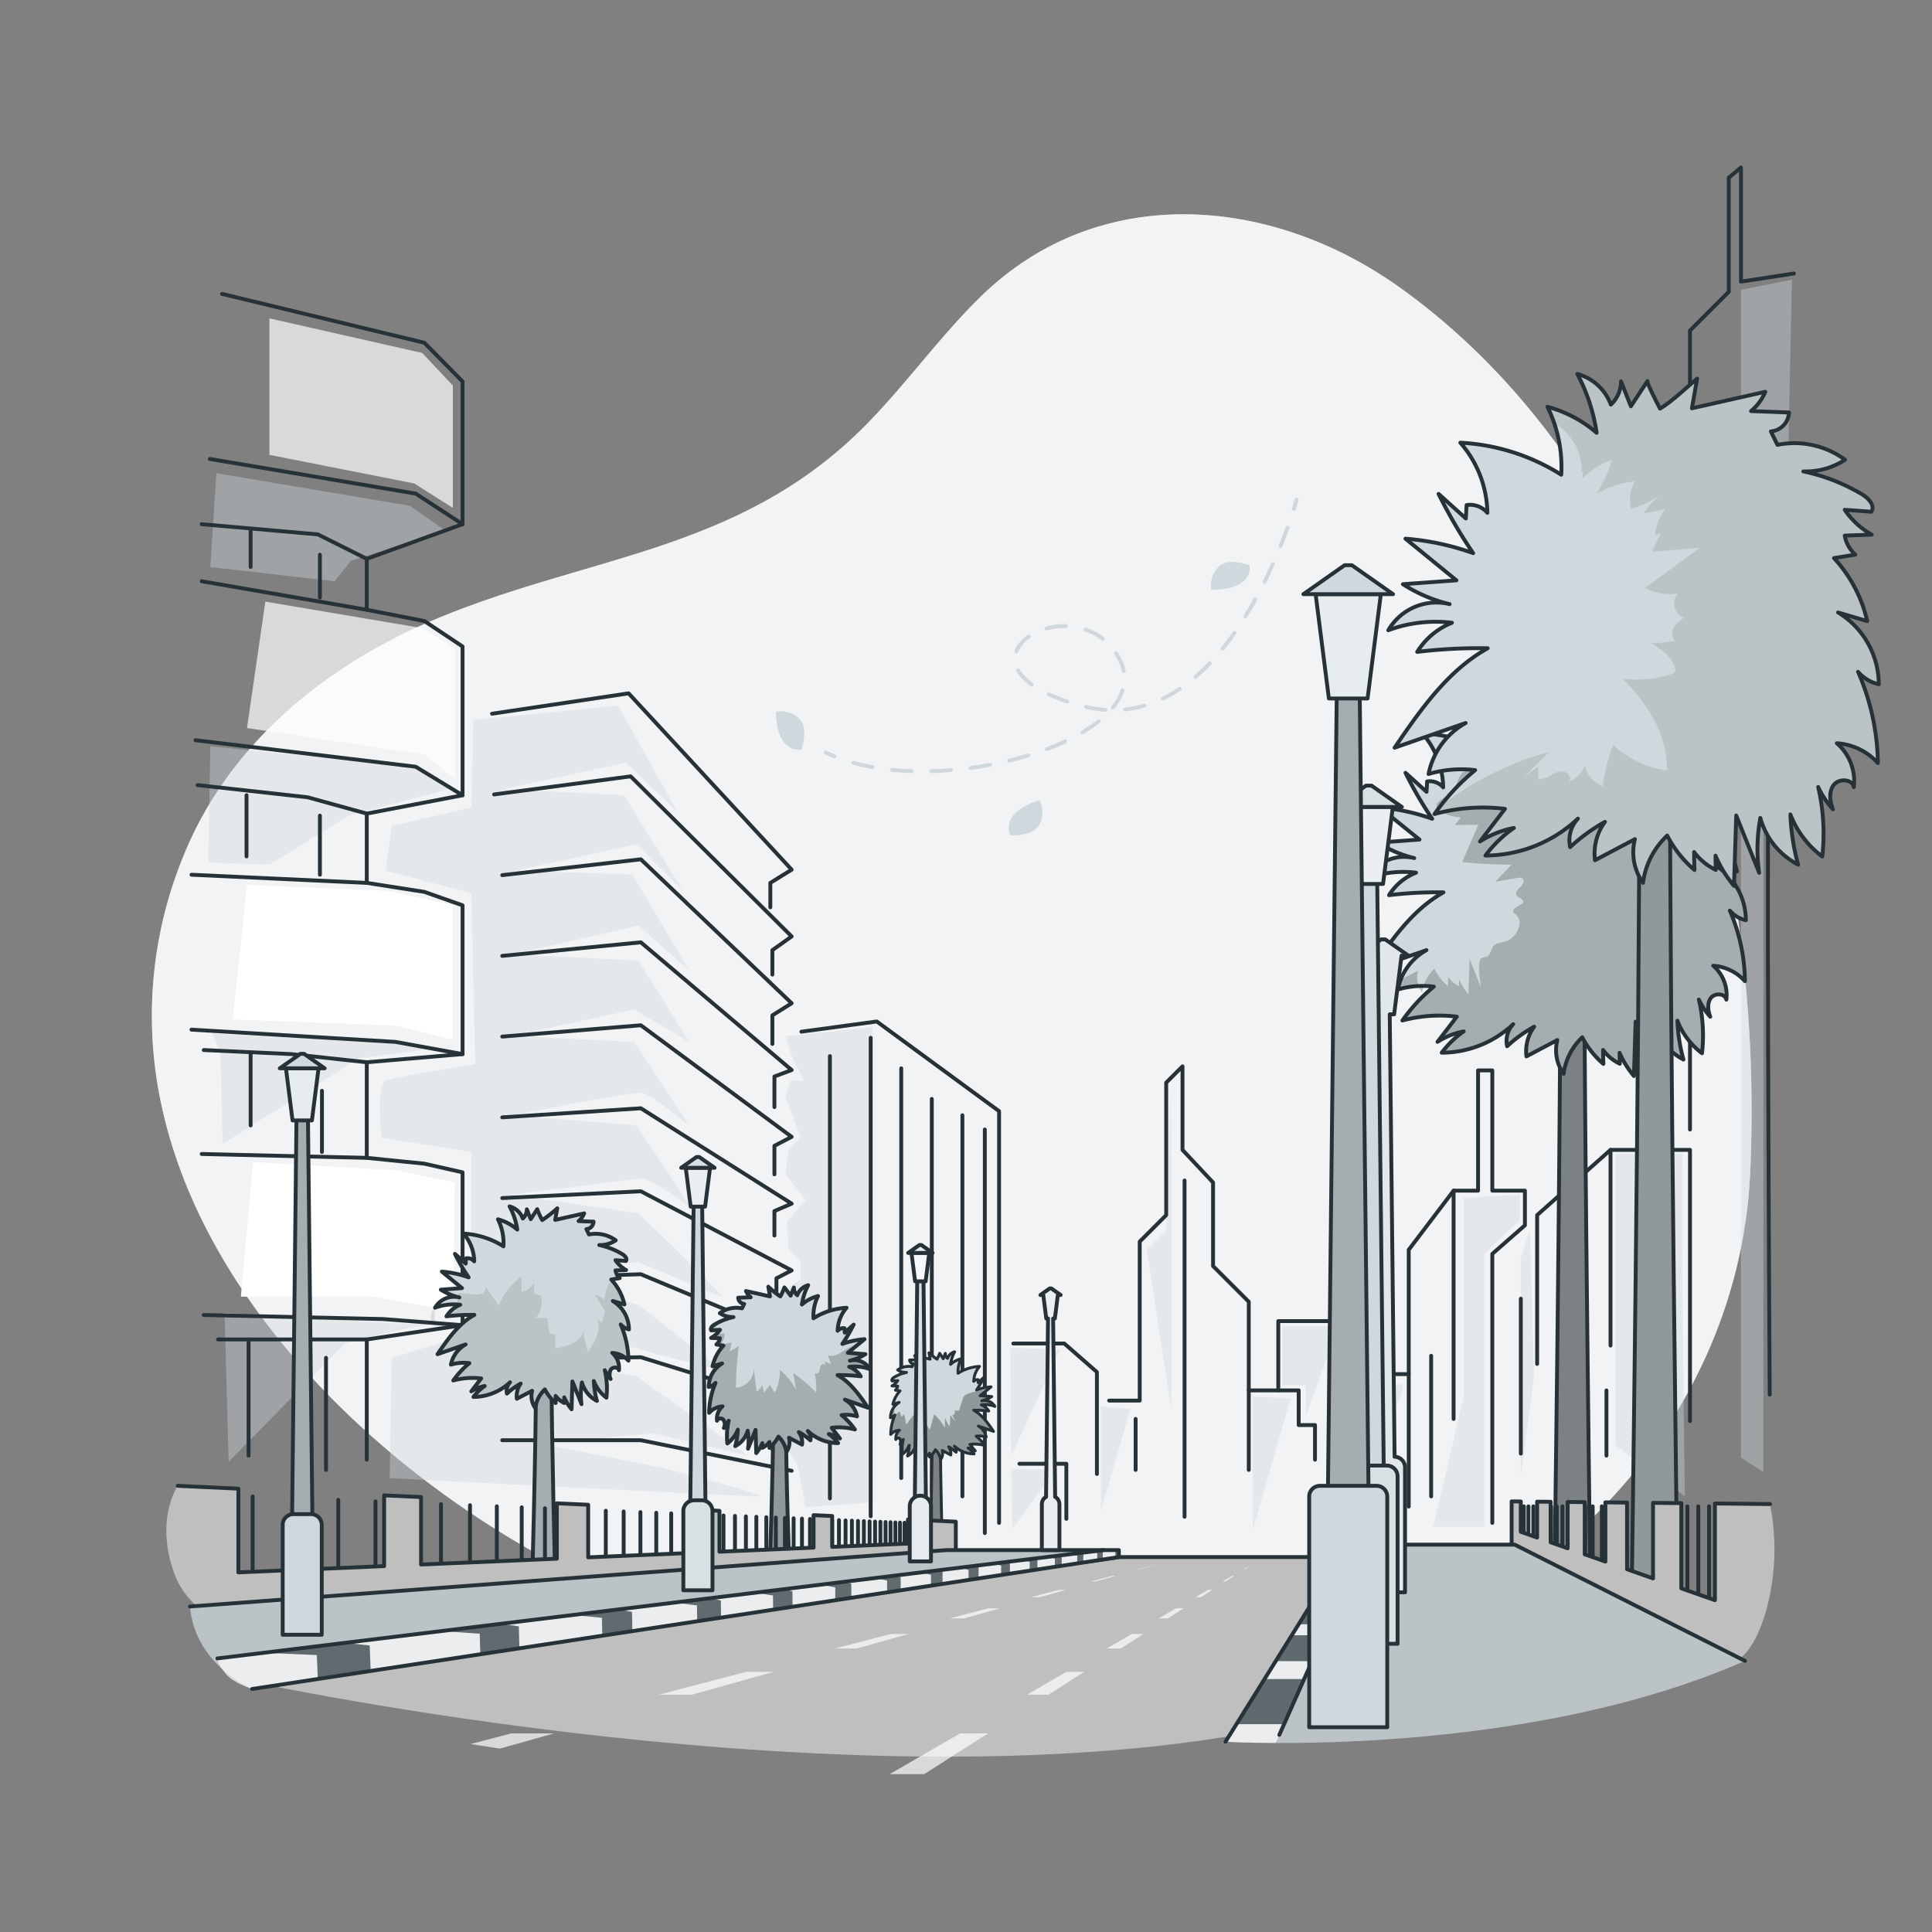 <?xml version="1.0" encoding="UTF-8"?> <svg xmlns="http://www.w3.org/2000/svg" xmlns:xlink="http://www.w3.org/1999/xlink" viewBox="0 0 500 500"><rect x="0" y="0" width="500" height="500" fill="#808080" stroke="none"/> <defs> <clipPath id="freepik--clip-path--inject-4"> <path d="M411.52,405.29h-9.19s1.53-108.87,1.53-165.49a3.08,3.08,0,1,1,6.13,0C410,289.87,411.52,405.29,411.52,405.29Z" style="fill:#CFD8DC;stroke:#263238;stroke-linecap:round;stroke-linejoin:round"></path> </clipPath> <clipPath id="freepik--clip-path-2--inject-4"> <path d="M415.43,177q-.53,3-1,5.92l14.66-3.3a10.3,10.3,0,0,1-2.86,3.83l7.58.27a3.94,3.94,0,0,1-3.61,3.79l1.31,2.69a17.15,17.15,0,0,1,13.52,3,14.21,14.21,0,0,1-8.32,2.39,37.81,37.81,0,0,1,11.81,4.62c1.24.74,2.6,2.24,1.77,3.43l-5.32-.4a16,16,0,0,0,5.42,5l-5.38.19a6.69,6.69,0,0,0,2.13,3.81l-4.27.69a27.72,27.72,0,0,1,6.65,12.6l-5.83-1.73a16.86,16.86,0,0,1,8.14,14.35,7.64,7.64,0,0,1-4.15-2.49,47.29,47.29,0,0,1,3.91,18.27,12.15,12.15,0,0,0-8.21-4,10,10,0,0,1,3.4,8.78c-.34-1.66-3-1.79-4-.44s-.78,3.27-.17,4.86a18.42,18.42,0,0,1-2.95-4.45,40.63,40.63,0,0,1,.82,13.9,19.1,19.1,0,0,1-6.37-8.42,44.48,44.48,0,0,0,1.56,10.05,15,15,0,0,1-7.55-9.35,33.72,33.72,0,0,0-.24,11l-4.59-11.46-.43,14.07a23.78,23.78,0,0,1-3.71-6l.06,2.84a11.91,11.91,0,0,1-4.34-3.57c0,1.2.05,2.4.08,3.6a23,23,0,0,1-5.46-6.89,15.83,15.83,0,0,0-4.83,9.45,10.56,10.56,0,0,1-1.62-8.74l-8,4.23a10.75,10.75,0,0,1,2-7.68,35,35,0,0,0-7,5.06,6.36,6.36,0,0,1,1.57-5.71,27.07,27.07,0,0,1-18.49,7.38,25.21,25.21,0,0,1,5.68-5.52,19.53,19.53,0,0,0-6.77,2.71l5-6.52a36.8,36.8,0,0,0-14.09,1,44.22,44.22,0,0,1,8.13-8.77,23.1,23.1,0,0,0-9.32.75,15,15,0,0,1,7.42-10.2l-14.21,4.94c5.16-7.57,10.61-15.41,18.61-19.89a103.6,103.6,0,0,0-14.09.73,14.5,14.5,0,0,1,7-5.82,27.2,27.2,0,0,0-12.74,1.49A11.14,11.14,0,0,1,366,222.07a30.13,30.13,0,0,1-9.35-4l10.71-.79L357.12,209a52.21,52.21,0,0,1,13.53,2.9A99.25,99.25,0,0,1,363.74,200l5.45,4.91.15-2.67a4.51,4.51,0,0,1,4.16,1.54,21.86,21.86,0,0,0-5.42-14,41.84,41.84,0,0,1,20.18,6.41,27,27,0,0,0-2.77-13.58,24.67,24.67,0,0,1,9.84,5.2A36.17,36.17,0,0,0,391.49,176a9.83,9.83,0,0,1,6.69,6.13,6.27,6.27,0,0,0,2.05-4.64c.65,1.66,1.31,3.31,2,5q1.65-2.52,3.31-5c-.2.3,2.18,4.88,2.51,5.5C410.67,181.38,413,179,415.43,177Z" style="fill:#CFD8DC;stroke:#263238;stroke-linecap:round;stroke-linejoin:round"></path> </clipPath> <clipPath id="freepik--clip-path-3--inject-4"> <path d="M434.16,414.16h-11.9s2-140.9,2-214.19c0-5.85,7.94-5.85,7.94,0C432.18,264.78,434.16,414.16,434.16,414.16Z" style="fill:#CFD8DC;stroke:#263238;stroke-linecap:round;stroke-linejoin:round"></path> </clipPath> <clipPath id="freepik--clip-path-4--inject-4"> <path d="M439.21,98c-.44,2.56-.89,5.11-1.34,7.67l19-4.28a13.39,13.39,0,0,1-3.7,5l9.81.36a5.1,5.1,0,0,1-4.68,4.9l1.7,3.48a22.19,22.19,0,0,1,17.5,3.85A18.45,18.45,0,0,1,466.71,122,49.17,49.17,0,0,1,482,128c1.61,1,3.36,2.9,2.29,4.44l-6.88-.51a20.6,20.6,0,0,0,7,6.44l-7,.24a8.59,8.59,0,0,0,2.75,4.93l-5.53.89a35.86,35.86,0,0,1,8.61,16.31l-7.55-2.23a21.83,21.83,0,0,1,10.54,18.58,9.92,9.92,0,0,1-5.37-3.23A61.11,61.11,0,0,1,486,197.48a15.71,15.71,0,0,0-10.62-5.13,13,13,0,0,1,4.39,11.36c-.44-2.15-3.87-2.31-5.2-.57s-1,4.24-.21,6.29a22.91,22.91,0,0,1-3.82-5.76,52.91,52.91,0,0,1,1.06,18,24.78,24.78,0,0,1-8.25-10.9,57.25,57.25,0,0,0,2,13,19.45,19.45,0,0,1-9.78-12.1,44,44,0,0,0-.3,14.21l-5.94-14.83-.57,18.21a30.78,30.78,0,0,1-4.79-7.82c0,1.23.05,2.46.08,3.69a15.36,15.36,0,0,1-5.62-4.62c0,1.55.07,3.09.1,4.64a29.53,29.53,0,0,1-7.06-8.91,20.46,20.46,0,0,0-6.26,12.23,13.6,13.6,0,0,1-2.09-11.3l-10.34,5.46a13.87,13.87,0,0,1,2.58-9.93,45.7,45.7,0,0,0-9,6.54,8.19,8.19,0,0,1,2-7.38,35.09,35.09,0,0,1-23.93,9.55,32.19,32.19,0,0,1,7.36-7.14,25.12,25.12,0,0,0-8.77,3.5l6.47-8.44a47.57,47.57,0,0,0-18.24,1.34,57.29,57.29,0,0,1,10.52-11.36,30,30,0,0,0-12.06,1,19.49,19.49,0,0,1,9.6-13.2l-18.39,6.4c6.68-9.8,13.73-19.95,24.09-25.74a132.38,132.38,0,0,0-18.24.94,18.86,18.86,0,0,1,9-7.54,35,35,0,0,0-16.48,1.94,14.4,14.4,0,0,1,15.87-6.76,39,39,0,0,1-12.09-5.16l13.86-1-13.2-10.78a67.23,67.23,0,0,1,17.52,3.75,129.76,129.76,0,0,1-8.95-15.34l7.06,6.36.19-3.46a5.82,5.82,0,0,1,5.38,2,28.17,28.17,0,0,0-7-18.15,54.11,54.11,0,0,1,26.12,8.29,35.06,35.06,0,0,0-3.58-17.58,32.18,32.18,0,0,1,12.74,6.73,46.85,46.85,0,0,0-5-15.23,12.77,12.77,0,0,1,8.67,7.94,8.15,8.15,0,0,0,2.64-6l2.55,6.43,4.29-6.52c-.26.39,2.82,6.31,3.25,7.12C433.05,103.65,436.13,100.54,439.21,98Z" style="fill:#CFD8DC;stroke:#263238;stroke-linecap:round;stroke-linejoin:round"></path> </clipPath> <clipPath id="freepik--clip-path-5--inject-4"> <polygon points="80.89 396.57 75.55 396.57 76.73 289.25 79.7 289.25 80.89 396.57" style="fill:#CFD8DC;stroke:#263238;stroke-linecap:round;stroke-linejoin:round"></polygon> </clipPath> <clipPath id="freepik--clip-path-6--inject-4"> <polygon points="80.72 289.97 75.71 289.97 74 276.48 82.44 276.48 80.72 289.97" style="fill:#CFD8DC;stroke:#263238;stroke-linecap:round;stroke-linejoin:round"></polygon> </clipPath> <clipPath id="freepik--clip-path-7--inject-4"> <path d="M179.62,388.28h2a2.77,2.77,0,0,1,2.77,2.77v20.52a0,0,0,0,1,0,0h-7.54a0,0,0,0,1,0,0V391.05A2.77,2.77,0,0,1,179.62,388.28Z" style="fill:#CFD8DC;stroke:#263238;stroke-linecap:round;stroke-linejoin:round"></path> </clipPath> <clipPath id="freepik--clip-path-8--inject-4"> <polygon points="182.48 312.28 178.75 312.28 177.47 302.22 183.76 302.22 182.48 312.28" style="fill:#CFD8DC;stroke:#263238;stroke-linecap:round;stroke-linejoin:round"></polygon> </clipPath> <clipPath id="freepik--clip-path-9--inject-4"> <polygon points="180.96 299.43 180.26 299.43 176.29 302.22 184.94 302.22 180.96 299.43" style="fill:#CFD8DC;stroke:#263238;stroke-linecap:round;stroke-linejoin:round"></polygon> </clipPath> <clipPath id="freepik--clip-path-10--inject-4"> <polygon points="239.64 389.65 236.74 389.65 237.38 331.21 239 331.21 239.64 389.65" style="fill:#CFD8DC;stroke:#263238;stroke-linecap:round;stroke-linejoin:round"></polygon> </clipPath> <clipPath id="freepik--clip-path-11--inject-4"> <path d="M238.19,387.08h0a2.75,2.75,0,0,0-2.75,2.75v14.26h5.5V389.83A2.75,2.75,0,0,0,238.19,387.08Z" style="fill:#CFD8DC;stroke:#263238;stroke-linecap:round;stroke-linejoin:round"></path> </clipPath> <clipPath id="freepik--clip-path-12--inject-4"> <polygon points="239.56 331.6 236.83 331.6 235.89 324.25 240.49 324.25 239.56 331.6" style="fill:#CFD8DC;stroke:#263238;stroke-linecap:round;stroke-linejoin:round"></polygon> </clipPath> <clipPath id="freepik--clip-path-13--inject-4"> <polygon points="238.45 322.21 237.93 322.21 235.03 324.25 241.35 324.25 238.45 322.21" style="fill:#CFD8DC;stroke:#263238;stroke-linecap:round;stroke-linejoin:round"></polygon> </clipPath> <clipPath id="freepik--clip-path-14--inject-4"> <path d="M273.07,387.4l-.52-46.18H273l.77-6.08h.72l-2.41-1.69h-.42l-2.4,1.69H270l.77,6.08h.46l-.51,46.18a2.15,2.15,0,0,0-1.09,1.87v11.9h4.55v-11.9A2.15,2.15,0,0,0,273.07,387.4Z" style="fill:#CFD8DC;stroke:#263238;stroke-linecap:round;stroke-linejoin:round"></path> </clipPath> <clipPath id="freepik--clip-path-15--inject-4"> <path d="M360.92,377l-1.26-114.5h1.14l1.92-15.17h1.78l-6-4.21h-1.06l-6,4.21h1.78l1.93,15.17h1.14L355,377a2.78,2.78,0,0,0-2.74,2.77v32.32h11.36V379.8A2.77,2.77,0,0,0,360.92,377Z" style="fill:#CFD8DC;stroke:#263238;stroke-linecap:round;stroke-linejoin:round"></path> </clipPath> <clipPath id="freepik--clip-path-16--inject-4"> <path d="M349.54,379.29h9.38a2.77,2.77,0,0,1,2.77,2.77v43.35a0,0,0,0,1,0,0H346.77a0,0,0,0,1,0,0V382.06A2.77,2.77,0,0,1,349.54,379.29Z" style="fill:#CFD8DC;stroke:#263238;stroke-linecap:round;stroke-linejoin:round"></path> </clipPath> <clipPath id="freepik--clip-path-17--inject-4"> <polygon points="357.93 228.77 350.53 228.77 348 208.84 360.46 208.84 357.93 228.77" style="fill:#CFD8DC;stroke:#263238;stroke-linecap:round;stroke-linejoin:round"></polygon> </clipPath> <clipPath id="freepik--clip-path-18--inject-4"> <polygon points="354.93 203.31 353.54 203.31 345.66 208.84 362.8 208.84 354.93 203.31" style="fill:#CFD8DC;stroke:#263238;stroke-linecap:round;stroke-linejoin:round"></polygon> </clipPath> <clipPath id="freepik--clip-path-19--inject-4"> <polygon points="354.26 393.95 343.58 393.95 345.95 179.33 351.89 179.33 354.26 393.95" style="fill:#CFD8DC;stroke:#263238;stroke-linecap:round;stroke-linejoin:round"></polygon> </clipPath> <clipPath id="freepik--clip-path-20--inject-4"> <polygon points="353.93 180.76 343.91 180.76 340.48 153.77 357.36 153.77 353.93 180.76" style="fill:#CFD8DC;stroke:#263238;stroke-linecap:round;stroke-linejoin:round"></polygon> </clipPath> </defs> <g id="freepik--background-simple--inject-4"> <path d="M41.76,285.86a108.7,108.7,0,0,1,5.79-64.5c11.55-28.56,36.37-48.85,64.17-60.69,40.41-17.2,80.08-17.53,112.92-51.25,10.13-10.4,18.63-22.31,29-32.49,30.52-30,75.19-26.39,108.55-2.58,69.58,49.69,94.61,148.11,90.74,229.47-1.73,36.51-19.17,70.49-46.76,94.45-62.4,54.18-168.35,45.07-240,16.78C112.68,394,54.31,344.76,41.76,285.86Z" style="fill:#CFD8DC"></path> <path d="M41.76,285.86a108.7,108.7,0,0,1,5.79-64.5c11.55-28.56,36.37-48.85,64.17-60.69,40.41-17.2,80.08-17.53,112.92-51.25,10.13-10.4,18.63-22.31,29-32.49,30.52-30,75.19-26.39,108.55-2.58,69.58,49.69,94.61,148.11,90.74,229.47-1.73,36.51-19.17,70.49-46.76,94.45-62.4,54.18-168.35,45.07-240,16.78C112.68,394,54.31,344.76,41.76,285.86Z" style="fill:#fff;opacity:0.7"></path> </g> <g id="freepik--Buildings--inject-4"> <polygon points="69.72 82.39 69.72 117.72 107.18 125.11 117.2 131.44 117.2 99.79 109.29 91.35 69.72 82.39" style="fill:#fff;opacity:0.7"></polygon> <polygon points="68.67 155.7 109.29 162.56 117.72 167.84 117.72 201.59 109.81 195.26 63.92 188.41 68.67 155.7" style="fill:#fff;opacity:0.7"></polygon> <polygon points="63.92 229.02 100.85 230.6 117.2 234.3 117.2 269.11 102.43 265.42 60.23 263.83 63.92 229.02" style="fill:#fff"></polygon> <polygon points="65.51 300.76 102.43 302.87 117.72 306.03 117.2 339.26 96.63 335.57 62.34 335.57 65.51 300.76" style="fill:#fff"></polygon> <polygon points="56.01 122.47 106.12 130.91 115.09 137.24 90.82 145.15 86.6 150.43 54.43 146.74 56.01 122.47" style="fill:#CFD8DC;opacity:0.4"></polygon> <polygon points="54.43 193.15 107.58 198.43 116.14 204.23 90.3 211.09 69.72 223.75 53.9 223.22 54.43 193.15" style="fill:#CFD8DC;opacity:0.4"></polygon> <polygon points="54.96 267.53 99.26 269.64 112.98 271.22 92.93 273.86 57.59 296.01 57.07 272.8 54.96 267.53" style="fill:#CFD8DC;opacity:0.4"></polygon> <path d="M58.12,339.79l43.78,2.64s10,.53,7.91.53-20.57,4.74-20.57,4.74L59.18,378.3Z" style="fill:#CFD8DC;opacity:0.4"></path> <path d="M101.37,213.73,122,209l.52-22.68,37.45-3.7L175.22,210,162,197.37l-31.65,6.86,31.13,1.58L176.8,230.6l-12.13-12.13-31.12,6.86,30.07,1,14.76,24.8L165.2,239.57,132.49,247l32.71,1.58,13.18,21.1-14.24-8.44-31.65,6.85,31.65,1.59,14.24,21.62s-9.49-7.91-12.13-8.44S133,288.63,133,288.63l31.65,2.63s15.82,23.21,13.71,21.1S167.84,305,166.25,305s-33.76,4.22-33.76,4.22L165.2,314s23.21,22.15,21.62,21.62-21.62-9-21.62-9l-30.07,2.64,30.07,8.44,21.62,16.88s-20-4.75-22.68-5.8-30.06,2.11-30.06,2.11l30.59,5.27,29,20.57-24.79-5.8-29,2.64,31.65,6.33s28.48,7.38,24.79,7.38-95.47-4.74-95.47-4.74l.52-31.12L122,345.07V298.12l-23.21-3.69s-1.59-13.72,1.05-14.77S123,275.44,123,275.44l-1-44.31-22.16-5.8Z" style="fill:#CFD8DC;opacity:0.4"></path> <polygon points="203.31 268.19 225.86 265.81 225.86 388.85 208.45 390.03 206.47 379.35 202.91 373.81 208.06 365.11 202.91 354.43 209.64 344.54 204.1 338.6 204.1 333.07 207.26 331.09 207.26 326.34 204.1 323.18 203.7 316.06 208.45 310.52 203.31 303.79 204.1 297.46 207.26 294.3 203.31 284.01 204.49 279.66 208.06 279.66 204.89 273.33 203.31 268.19" style="fill:#CFD8DC;opacity:0.4"></polygon> <polygon points="261.46 348.76 274.38 349.29 261.73 376.71 261.46 348.76" style="fill:#CFD8DC;opacity:0.4"></polygon> <polygon points="261.73 380.14 273.33 380.41 261.99 395.7 261.73 380.14" style="fill:#CFD8DC;opacity:0.4"></polygon> <polygon points="303.13 280.98 303.13 364.85 296.8 323.44 301.81 318.43 303.13 280.98" style="fill:#CFD8DC;opacity:0.4"></polygon> <polygon points="292.58 364.58 284.93 390.96 284.93 364.06 292.58 364.58" style="fill:#CFD8DC;opacity:0.4"></polygon> <polygon points="333.99 361.94 324.23 395.97 324.23 361.42 333.99 361.94" style="fill:#CFD8DC;opacity:0.4"></polygon> <polygon points="346.38 343.22 337.94 366.43 337.94 358.52 331.88 358.52 331.88 343.22 346.38 343.22" style="fill:#CFD8DC;opacity:0.4"></polygon> <path d="M353,357.2v22.94s12.39-22.15,9.76-21.89S353,357.2,353,357.2Z" style="fill:#CFD8DC;opacity:0.4"></path> <polygon points="378.82 309.99 378.82 361.42 370.91 395.18 384.1 395.18 384.1 324.5 393.33 315.79 393.33 309.2 378.82 309.99" style="fill:#CFD8DC;opacity:0.4"></polygon> <polygon points="395.97 318.43 393.59 325.55 393.59 381.99 397.02 356.41 395.97 318.43" style="fill:#CFD8DC;opacity:0.4"></polygon> <path d="M435.53,298.65H418.12v75.43l17.93,13.18S434.74,298.65,435.53,298.65Z" style="fill:#CFD8DC;opacity:0.4"></path> <polygon points="450.56 75 450.56 377.24 456.36 380.93 456.36 159.92 461.64 172.58 463.75 72.36 450.56 75" style="fill:#CFD8DC;opacity:0.4"></polygon> <polyline points="57.47 76.06 109.83 88.71 119.71 98.74 119.71 135.66 94.92 144.63 94.92 157.81 109.83 160.73 119.71 167.31 119.71 205.81 94.92 210.56 94.92 228.49 109.83 230.82 119.71 234.3 119.71 272.8 94.92 274.91 94.92 299.65 109.83 301.16 119.71 303.4 119.71 342.96 94.92 346.65 94.92 377.77" style="fill:none;stroke:#263238;stroke-linecap:round;stroke-linejoin:round"></polyline> <polyline points="94.92 144.63 82.26 138.3 52.2 135.66" style="fill:none;stroke:#263238;stroke-linecap:round;stroke-linejoin:round"></polyline> <line x1="94.92" y1="157.81" x2="52.2" y2="150.43" style="fill:none;stroke:#263238;stroke-linecap:round;stroke-linejoin:round"></line> <polyline points="94.92 210.56 79.63 206.34 51.14 203.18" style="fill:none;stroke:#263238;stroke-linecap:round;stroke-linejoin:round"></polyline> <polyline points="94.92 274.91 75.41 272.8 52.73 271.75" style="fill:none;stroke:#263238;stroke-linecap:round;stroke-linejoin:round"></polyline> <line x1="94.92" y1="346.65" x2="56.42" y2="346.65" style="fill:none;stroke:#263238;stroke-linecap:round;stroke-linejoin:round"></line> <line x1="94.92" y1="228.49" x2="49.56" y2="226.38" style="fill:none;stroke:#263238;stroke-linecap:round;stroke-linejoin:round"></line> <line x1="94.92" y1="299.65" x2="52.2" y2="298.65" style="fill:none;stroke:#263238;stroke-linecap:round;stroke-linejoin:round"></line> <line x1="82.79" y1="143.57" x2="82.79" y2="154.65" style="fill:none;stroke:#263238;stroke-linecap:round;stroke-linejoin:round"></line> <line x1="82.79" y1="211.09" x2="82.79" y2="226.38" style="fill:none;stroke:#263238;stroke-linecap:round;stroke-linejoin:round"></line> <line x1="83.32" y1="282.3" x2="83.32" y2="298.12" style="fill:none;stroke:#263238;stroke-linecap:round;stroke-linejoin:round"></line> <line x1="84.37" y1="351.4" x2="84.37" y2="380.41" style="fill:none;stroke:#263238;stroke-linecap:round;stroke-linejoin:round"></line> <line x1="64.86" y1="272.8" x2="64.86" y2="291.26" style="fill:none;stroke:#263238;stroke-linecap:round;stroke-linejoin:round"></line> <line x1="63.8" y1="205.81" x2="63.8" y2="221.64" style="fill:none;stroke:#263238;stroke-linecap:round;stroke-linejoin:round"></line> <line x1="64.86" y1="137.24" x2="64.86" y2="146.74" style="fill:none;stroke:#263238;stroke-linecap:round;stroke-linejoin:round"></line> <polyline points="119.71 205.81 107.58 198.43 50.62 191.57" style="fill:none;stroke:#263238;stroke-linecap:round;stroke-linejoin:round"></polyline> <polyline points="119.71 135.66 107.58 127.75 54.31 118.78" style="fill:none;stroke:#263238;stroke-linecap:round;stroke-linejoin:round"></polyline> <polyline points="119.71 272.8 102.31 269.64 49.56 266.47" style="fill:none;stroke:#263238;stroke-linecap:round;stroke-linejoin:round"></polyline> <polyline points="119.71 342.96 99.14 341.37 52.73 340.32" style="fill:none;stroke:#263238;stroke-linecap:round;stroke-linejoin:round"></polyline> <line x1="64.33" y1="346.65" x2="64.33" y2="376.71" style="fill:none;stroke:#263238;stroke-linecap:round;stroke-linejoin:round"></line> <polyline points="127.34 184.71 162.68 179.44 204.88 225.07 199.36 228.49 199.36 234.82" style="fill:none;stroke:#263238;stroke-linecap:round;stroke-linejoin:round"></polyline> <polyline points="127.87 205.6 163.21 200.92 204.88 242.35 199.89 245.9 199.89 252.23" style="fill:none;stroke:#263238;stroke-linecap:round;stroke-linejoin:round"></polyline> <polyline points="129.98 372.73 165.85 372.73 204.88 380.64" style="fill:none;stroke:#263238;stroke-linecap:round;stroke-linejoin:round"></polyline> <polyline points="129.98 351.83 165.85 351.25 204.88 363.35 199.89 365.64 199.89 375.13" style="fill:none;stroke:#263238;stroke-linecap:round;stroke-linejoin:round"></polyline> <polyline points="129.98 330.94 165.85 329.77 204.88 346.07 200.42 347.7 200.42 358.25" style="fill:none;stroke:#263238;stroke-linecap:round;stroke-linejoin:round"></polyline> <polyline points="129.98 310.06 165.85 308.3 204.88 328.78 200.94 330.82 200.94 338.74" style="fill:none;stroke:#263238;stroke-linecap:round;stroke-linejoin:round"></polyline> <polyline points="129.98 289.17 165.85 286.82 204.88 311.5 200.42 313.42 200.42 319.75" style="fill:none;stroke:#263238;stroke-linecap:round;stroke-linejoin:round"></polyline> <polyline points="129.98 268.27 165.85 265.34 204.88 294.21 200.42 296.54 200.42 303.92" style="fill:none;stroke:#263238;stroke-linecap:round;stroke-linejoin:round"></polyline> <polyline points="129.98 247.38 165.85 243.87 204.88 276.92 200.42 278.6 200.42 286.52" style="fill:none;stroke:#263238;stroke-linecap:round;stroke-linejoin:round"></polyline> <polyline points="129.98 226.49 165.85 222.39 204.88 259.64 199.89 262.78 199.89 270.17" style="fill:none;stroke:#263238;stroke-linecap:round;stroke-linejoin:round"></polyline> <polyline points="207.4 267 226.91 264.36 258.56 287.57 258.56 394.12" style="fill:none;stroke:#263238;stroke-linecap:round;stroke-linejoin:round"></polyline> <line x1="225.33" y1="268.58" x2="225.33" y2="392.41" style="fill:none;stroke:#263238;stroke-linecap:round;stroke-linejoin:round"></line> <line x1="233.24" y1="276.49" x2="233.24" y2="382.52" style="fill:none;stroke:#263238;stroke-linecap:round;stroke-linejoin:round"></line> <line x1="241.15" y1="284.41" x2="241.15" y2="386.21" style="fill:none;stroke:#263238;stroke-linecap:round;stroke-linejoin:round"></line> <line x1="249.07" y1="288.63" x2="249.07" y2="387.26" style="fill:none;stroke:#263238;stroke-linecap:round;stroke-linejoin:round"></line> <line x1="254.87" y1="292.32" x2="254.87" y2="396.76" style="fill:none;stroke:#263238;stroke-linecap:round;stroke-linejoin:round"></line> <line x1="214.78" y1="273.33" x2="214.78" y2="387.79" style="fill:none;stroke:#263238;stroke-linecap:round;stroke-linejoin:round"></line> <polyline points="262.25 347.7 275.44 347.7 283.88 355.09 283.88 381.46" style="fill:none;stroke:#263238;stroke-linecap:round;stroke-linejoin:round"></polyline> <polyline points="348.23 374.08 348.23 341.9 330.82 341.9 330.82 359.83 323.18 359.83 323.18 336.89 313.94 327.66 313.94 306.03 306.03 297.59 306.03 275.97 301.81 280.19 301.81 314.47 294.96 321.33 294.96 362.47 287.04 362.47" style="fill:none;stroke:#263238;stroke-linecap:round;stroke-linejoin:round"></polyline> <line x1="306.56" y1="305.51" x2="306.56" y2="392.54" style="fill:none;stroke:#263238;stroke-linecap:round;stroke-linejoin:round"></line> <line x1="293.9" y1="367.22" x2="293.9" y2="380.41" style="fill:none;stroke:#263238;stroke-linecap:round;stroke-linejoin:round"></line> <line x1="323.18" y1="359.84" x2="323.18" y2="380.41" style="fill:none;stroke:#263238;stroke-linecap:round;stroke-linejoin:round"></line> <polyline points="330.82 359.83 336.1 359.83 336.1 368.8 340.32 368.8 340.32 377.77" style="fill:none;stroke:#263238;stroke-linecap:round;stroke-linejoin:round"></polyline> <polyline points="263.83 378.82 275.97 378.82 275.97 393.07" style="fill:none;stroke:#263238;stroke-linecap:round;stroke-linejoin:round"></polyline> <polyline points="352.45 355.62 364.58 355.62 364.58 323.44 376.19 308.14 382.52 308.14 382.52 277.02 386.21 277.02 386.21 308.14 394.65 308.14 394.65 317.11 386.21 324.5 386.21 394.12" style="fill:none;stroke:#263238;stroke-linecap:round;stroke-linejoin:round"></polyline> <polyline points="437.37 367.75 437.37 297.59 416.8 297.59 397.81 314.47 397.81 352.98" style="fill:none;stroke:#263238;stroke-linecap:round;stroke-linejoin:round"></polyline> <polyline points="437.37 292.32 437.37 211.09 437.37 85.55 447.4 75.53 447.4 45.99 450.56 43.35 450.56 72.89 464.27 70.78" style="fill:none;stroke:#263238;stroke-linecap:round;stroke-linejoin:round"></polyline> <path d="M458,188.93c-1.06,1.59,0,172,0,172" style="fill:none;stroke:#263238;stroke-linecap:round;stroke-linejoin:round"></path> <line x1="416.8" y1="297.59" x2="416.8" y2="348.23" style="fill:none;stroke:#263238;stroke-linecap:round;stroke-linejoin:round"></line> <line x1="393.59" y1="336.1" x2="393.59" y2="376.19" style="fill:none;stroke:#263238;stroke-linecap:round;stroke-linejoin:round"></line> <line x1="415.75" y1="359.84" x2="415.75" y2="376.71" style="fill:none;stroke:#263238;stroke-linecap:round;stroke-linejoin:round"></line> <line x1="376.19" y1="308.14" x2="376.19" y2="367.22" style="fill:none;stroke:#263238;stroke-linecap:round;stroke-linejoin:round"></line> <line x1="364.58" y1="355.62" x2="364.58" y2="389.9" style="fill:none;stroke:#263238;stroke-linecap:round;stroke-linejoin:round"></line> <line x1="370.38" y1="387.26" x2="370.38" y2="350.87" style="fill:none;stroke:#263238;stroke-linecap:round;stroke-linejoin:round"></line> </g> <g id="freepik--Trees--inject-4"> <path d="M411.52,405.29h-9.19s1.53-108.87,1.53-165.49a3.08,3.08,0,1,1,6.13,0C410,289.87,411.52,405.29,411.52,405.29Z" style="fill:#CFD8DC"></path> <g style="clip-path:url(#freepik--clip-path--inject-4)"> <path d="M411.52,405.29h-9.19s1.53-108.87,1.53-165.49a3.08,3.08,0,1,1,6.13,0C410,289.87,411.52,405.29,411.52,405.29Z" style="opacity:0.4"></path> </g> <path d="M411.52,405.29h-9.19s1.53-108.87,1.53-165.49a3.08,3.08,0,1,1,6.13,0C410,289.87,411.52,405.29,411.52,405.29Z" style="fill:none;stroke:#263238;stroke-linecap:round;stroke-linejoin:round"></path> <path d="M415.43,177q-.53,3-1,5.92l14.66-3.3a10.3,10.3,0,0,1-2.86,3.83l7.58.27a3.94,3.94,0,0,1-3.61,3.79l1.31,2.69a17.15,17.15,0,0,1,13.52,3,14.21,14.21,0,0,1-8.32,2.39,37.81,37.81,0,0,1,11.81,4.62c1.24.74,2.6,2.24,1.77,3.43l-5.32-.4a16,16,0,0,0,5.42,5l-5.38.19a6.69,6.69,0,0,0,2.13,3.81l-4.27.69a27.72,27.72,0,0,1,6.65,12.6l-5.83-1.73a16.86,16.86,0,0,1,8.14,14.35,7.64,7.64,0,0,1-4.15-2.49,47.29,47.29,0,0,1,3.91,18.27,12.15,12.15,0,0,0-8.21-4,10,10,0,0,1,3.4,8.78c-.34-1.66-3-1.79-4-.44s-.78,3.27-.17,4.86a18.42,18.42,0,0,1-2.95-4.45,40.63,40.63,0,0,1,.82,13.9,19.1,19.1,0,0,1-6.37-8.42,44.48,44.48,0,0,0,1.56,10.05,15,15,0,0,1-7.55-9.35,33.72,33.72,0,0,0-.24,11l-4.59-11.46-.43,14.07a23.78,23.78,0,0,1-3.71-6l.06,2.84a11.91,11.91,0,0,1-4.34-3.57c0,1.2.05,2.4.08,3.6a23,23,0,0,1-5.46-6.89,15.83,15.83,0,0,0-4.83,9.45,10.56,10.56,0,0,1-1.62-8.74l-8,4.23a10.75,10.75,0,0,1,2-7.68,35,35,0,0,0-7,5.06,6.36,6.36,0,0,1,1.57-5.71,27.07,27.07,0,0,1-18.49,7.38,25.21,25.21,0,0,1,5.68-5.52,19.53,19.53,0,0,0-6.77,2.71l5-6.52a36.8,36.8,0,0,0-14.09,1,44.22,44.22,0,0,1,8.13-8.77,23.1,23.1,0,0,0-9.32.75,15,15,0,0,1,7.42-10.2l-14.21,4.94c5.16-7.57,10.61-15.41,18.61-19.89a103.6,103.6,0,0,0-14.09.73,14.5,14.5,0,0,1,7-5.82,27.2,27.2,0,0,0-12.74,1.49A11.14,11.14,0,0,1,366,222.07a30.13,30.13,0,0,1-9.35-4l10.71-.79L357.12,209a52.21,52.21,0,0,1,13.53,2.9A99.25,99.25,0,0,1,363.74,200l5.45,4.91.15-2.67a4.51,4.51,0,0,1,4.16,1.54,21.86,21.86,0,0,0-5.42-14,41.84,41.84,0,0,1,20.18,6.41,27,27,0,0,0-2.77-13.58,24.67,24.67,0,0,1,9.84,5.2A36.17,36.17,0,0,0,391.49,176a9.83,9.83,0,0,1,6.69,6.13,6.27,6.27,0,0,0,2.05-4.64c.65,1.66,1.31,3.31,2,5q1.65-2.52,3.31-5c-.2.3,2.18,4.88,2.51,5.5C410.67,181.38,413,179,415.43,177Z" style="fill:#CFD8DC"></path> <g style="clip-path:url(#freepik--clip-path-2--inject-4)"> <path d="M447.64,235.6a47.29,47.29,0,0,1,3.91,18.27,12.15,12.15,0,0,0-8.21-4,10,10,0,0,1,3.4,8.78c-.34-1.66-3-1.79-4-.44s-.78,3.27-.17,4.86a18.42,18.42,0,0,1-2.95-4.45,40.63,40.63,0,0,1,.82,13.9,19.1,19.1,0,0,1-6.37-8.42,44.48,44.48,0,0,0,1.56,10.05,15,15,0,0,1-7.55-9.35,33.72,33.72,0,0,0-.24,11l-4.59-11.46q-.21,7-.43,14.07a23.78,23.78,0,0,1-3.71-6l.06,2.84a11.91,11.91,0,0,1-4.34-3.57c0,1.2.05,2.4.08,3.6a23,23,0,0,1-5.46-6.89,15.83,15.83,0,0,0-4.83,9.45,10.56,10.56,0,0,1-1.62-8.74l-8,4.23a10.75,10.75,0,0,1,2-7.68,35,35,0,0,0-7,5.06,6.36,6.36,0,0,1,1.57-5.71,27.07,27.07,0,0,1-18.49,7.38,25.21,25.21,0,0,1,5.68-5.52,19.53,19.53,0,0,0-6.77,2.71l5-6.52a36.8,36.8,0,0,0-14.09,1,44.22,44.22,0,0,1,8.13-8.77,22.39,22.39,0,0,0-2.59-.18,10.32,10.32,0,0,1,2.76-4.37,14.76,14.76,0,0,0,3.57,4.51c0-.78,0-1.57,0-2.35a7.86,7.86,0,0,0,2.84,2.34c0-.62,0-1.25,0-1.87a15.8,15.8,0,0,0,2.43,4c.09-3.07.19-6.14.28-9.22l3,7.51c-.17-1.22-1.19-7,.13-7.73a7.27,7.27,0,0,1,1.16-.28c1.38-.46,1.15-2.3,2.16-3.08s2.77-.6,4.06-1.48c2-1.34,3.57-4.73,1.26-6.61a1.4,1.4,0,0,1-.42-.42c-.24-.51.32-1,.8-1.29l1.13-.66a1.06,1.06,0,0,0,.54-.5c.18-.42-.19-.87-.58-1.11s-.87-.41-1.08-.82c-.39-.75.35-1.56,1-2.13s1.19-1.6.56-2.16a1.61,1.61,0,0,0-1.38-.17l-5.7,1,4.21-4.43a126.52,126.52,0,0,1-12.76-.68q2.08-4.83,4.18-9.65l-6.09.07,1.58-2a8.69,8.69,0,0,1-5.85-2.22,1.29,1.29,0,0,1-.48-.72,1.16,1.16,0,0,1,.39-.89c1.07-1.19,2.78-1.68,3.8-2.9.86-1,1.12-2.41,1.69-3.61,1.27-2.63,3.24-1.8,5.55-1.74.75,0,9-.61,9.05-.13l-.09-5.6a3.71,3.71,0,0,0,2.19.28,3.84,3.84,0,0,0,1.28-.77c5.13-4,12.78-8.81,19.26-7a16,16,0,0,0-2.73-6.22c1.15-1,2.27-2,3.39-2.94q-.53,3-1,5.92l14.66-3.3a10.3,10.3,0,0,1-2.86,3.83l7.58.27a3.94,3.94,0,0,1-3.61,3.79l1.31,2.69a17.15,17.15,0,0,1,13.52,3,14.21,14.21,0,0,1-8.32,2.39,37.81,37.81,0,0,1,11.81,4.62c1.24.74,2.6,2.24,1.77,3.43l-5.31-.4a15.94,15.94,0,0,0,5.41,5l-5.38.19a6.69,6.69,0,0,0,2.13,3.81l-4.27.69a27.72,27.72,0,0,1,6.65,12.6l-5.83-1.73a16.86,16.86,0,0,1,8.14,14.35A7.64,7.64,0,0,1,447.64,235.6Z" style="opacity:0.2"></path> </g> <path d="M415.43,177q-.53,3-1,5.92l14.66-3.3a10.3,10.3,0,0,1-2.86,3.83l7.58.27a3.94,3.94,0,0,1-3.61,3.79l1.31,2.69a17.15,17.15,0,0,1,13.52,3,14.21,14.21,0,0,1-8.32,2.39,37.81,37.81,0,0,1,11.81,4.62c1.24.74,2.6,2.24,1.77,3.43l-5.32-.4a16,16,0,0,0,5.42,5l-5.38.19a6.69,6.69,0,0,0,2.13,3.81l-4.27.69a27.72,27.72,0,0,1,6.65,12.6l-5.83-1.73a16.86,16.86,0,0,1,8.14,14.35,7.64,7.64,0,0,1-4.15-2.49,47.29,47.29,0,0,1,3.91,18.27,12.15,12.15,0,0,0-8.21-4,10,10,0,0,1,3.4,8.78c-.34-1.66-3-1.79-4-.44s-.78,3.27-.17,4.86a18.42,18.42,0,0,1-2.95-4.45,40.63,40.63,0,0,1,.82,13.9,19.1,19.1,0,0,1-6.37-8.42,44.48,44.48,0,0,0,1.56,10.05,15,15,0,0,1-7.55-9.35,33.72,33.72,0,0,0-.24,11l-4.59-11.46-.43,14.07a23.78,23.78,0,0,1-3.71-6l.06,2.84a11.91,11.91,0,0,1-4.34-3.57c0,1.2.05,2.4.08,3.6a23,23,0,0,1-5.46-6.89,15.83,15.83,0,0,0-4.83,9.45,10.56,10.56,0,0,1-1.62-8.74l-8,4.23a10.75,10.75,0,0,1,2-7.68,35,35,0,0,0-7,5.06,6.36,6.36,0,0,1,1.57-5.71,27.07,27.07,0,0,1-18.49,7.38,25.21,25.21,0,0,1,5.68-5.52,19.53,19.53,0,0,0-6.77,2.71l5-6.52a36.8,36.8,0,0,0-14.09,1,44.22,44.22,0,0,1,8.13-8.77,23.1,23.1,0,0,0-9.32.75,15,15,0,0,1,7.42-10.2l-14.21,4.94c5.16-7.57,10.61-15.41,18.61-19.89a103.6,103.6,0,0,0-14.09.73,14.5,14.5,0,0,1,7-5.82,27.2,27.2,0,0,0-12.74,1.49A11.14,11.14,0,0,1,366,222.07a30.13,30.13,0,0,1-9.35-4l10.71-.79L357.12,209a52.21,52.21,0,0,1,13.53,2.9A99.25,99.25,0,0,1,363.74,200l5.45,4.91.15-2.67a4.51,4.51,0,0,1,4.16,1.54,21.86,21.86,0,0,0-5.42-14,41.84,41.84,0,0,1,20.18,6.41,27,27,0,0,0-2.77-13.58,24.67,24.67,0,0,1,9.84,5.2A36.17,36.17,0,0,0,391.49,176a9.83,9.83,0,0,1,6.69,6.13,6.27,6.27,0,0,0,2.05-4.64c.65,1.66,1.31,3.31,2,5q1.65-2.52,3.31-5c-.2.3,2.18,4.88,2.51,5.5C410.67,181.38,413,179,415.43,177Z" style="fill:none;stroke:#263238;stroke-linecap:round;stroke-linejoin:round"></path> <path d="M367.13,255.14a23.1,23.1,0,0,0-5.41.9,15.4,15.4,0,0,1,.68-2.41l4.58-2.42A6.84,6.84,0,0,0,367.13,255.14Z" style="opacity:0.2"></path> <path d="M412.89,207.64c-.48-.19-1-.35-1.44-.5A1.46,1.46,0,0,1,412.89,207.64Z" style="opacity:0.2"></path> <path d="M367.13,255.14a6.72,6.72,0,0,0,.91,1.79,10.21,10.21,0,0,1,.41-1.82Z" style="opacity:0.2"></path> <line x1="442.31" y1="389.84" x2="442.31" y2="426.58" style="fill:#CFD8DC;stroke:#263238;stroke-linecap:round;stroke-linejoin:round"></line> <line x1="439.52" y1="389.84" x2="439.52" y2="426.06" style="fill:#CFD8DC;stroke:#263238;stroke-linecap:round;stroke-linejoin:round"></line> <line x1="436.7" y1="389.84" x2="436.7" y2="422.44" style="fill:#CFD8DC;stroke:#263238;stroke-linecap:round;stroke-linejoin:round"></line> <line x1="426.29" y1="389.84" x2="426.29" y2="419.48" style="fill:#CFD8DC;stroke:#263238;stroke-linecap:round;stroke-linejoin:round"></line> <line x1="423.95" y1="389.84" x2="423.95" y2="417.02" style="fill:#CFD8DC;stroke:#263238;stroke-linecap:round;stroke-linejoin:round"></line> <line x1="420.43" y1="389.84" x2="420.43" y2="414.93" style="fill:#CFD8DC;stroke:#263238;stroke-linecap:round;stroke-linejoin:round"></line> <line x1="414.55" y1="389.84" x2="414.55" y2="413.14" style="fill:#CFD8DC;stroke:#263238;stroke-linecap:round;stroke-linejoin:round"></line> <line x1="412.19" y1="389.84" x2="412.19" y2="411.59" style="fill:#CFD8DC;stroke:#263238;stroke-linecap:round;stroke-linejoin:round"></line> <line x1="410.25" y1="389.84" x2="410.25" y2="410.23" style="fill:#CFD8DC;stroke:#263238;stroke-linecap:round;stroke-linejoin:round"></line> <line x1="407.66" y1="389.84" x2="407.66" y2="409.03" style="fill:#CFD8DC;stroke:#263238;stroke-linecap:round;stroke-linejoin:round"></line> <line x1="404.35" y1="389.84" x2="404.35" y2="407.96" style="fill:#CFD8DC;stroke:#263238;stroke-linecap:round;stroke-linejoin:round"></line> <line x1="402.89" y1="389.84" x2="402.89" y2="407.01" style="fill:#CFD8DC;stroke:#263238;stroke-linecap:round;stroke-linejoin:round"></line> <line x1="401.43" y1="389.84" x2="401.43" y2="406.15" style="fill:#CFD8DC;stroke:#263238;stroke-linecap:round;stroke-linejoin:round"></line> <line x1="399.75" y1="389.84" x2="399.75" y2="405.38" style="fill:#CFD8DC;stroke:#263238;stroke-linecap:round;stroke-linejoin:round"></line> <line x1="398.22" y1="389.84" x2="398.22" y2="404.67" style="fill:#CFD8DC;stroke:#263238;stroke-linecap:round;stroke-linejoin:round"></line> <line x1="396.83" y1="389.84" x2="396.83" y2="404.02" style="fill:#CFD8DC;stroke:#263238;stroke-linecap:round;stroke-linejoin:round"></line> <line x1="395.55" y1="389.84" x2="395.55" y2="403.43" style="fill:#CFD8DC;stroke:#263238;stroke-linecap:round;stroke-linejoin:round"></line> <line x1="394.37" y1="389.84" x2="394.37" y2="402.89" style="fill:#CFD8DC;stroke:#263238;stroke-linecap:round;stroke-linejoin:round"></line> <path d="M434.16,414.16h-11.9s2-140.9,2-214.19c0-5.85,7.94-5.85,7.94,0C432.18,264.78,434.16,414.16,434.16,414.16Z" style="fill:#CFD8DC"></path> <g style="clip-path:url(#freepik--clip-path-3--inject-4)"> <path d="M434.16,414.16h-11.9s2-140.9,2-214.19c0-5.85,7.94-5.85,7.94,0C432.18,264.78,434.16,414.16,434.16,414.16Z" style="opacity:0.3"></path> </g> <path d="M434.16,414.16h-11.9s2-140.9,2-214.19c0-5.85,7.94-5.85,7.94,0C432.18,264.78,434.16,414.16,434.16,414.16Z" style="fill:none;stroke:#263238;stroke-linecap:round;stroke-linejoin:round"></path> <path d="M439.21,98c-.44,2.56-.89,5.11-1.34,7.67l19-4.28a13.39,13.39,0,0,1-3.7,5l9.81.36a5.1,5.1,0,0,1-4.68,4.9l1.7,3.48a22.19,22.19,0,0,1,17.5,3.85A18.45,18.45,0,0,1,466.71,122,49.17,49.17,0,0,1,482,128c1.61,1,3.36,2.9,2.29,4.44l-6.88-.51a20.6,20.6,0,0,0,7,6.44l-7,.24a8.59,8.59,0,0,0,2.75,4.93l-5.53.89a35.86,35.86,0,0,1,8.61,16.31l-7.55-2.23a21.83,21.83,0,0,1,10.54,18.58,9.92,9.92,0,0,1-5.37-3.23A61.11,61.11,0,0,1,486,197.48a15.71,15.71,0,0,0-10.62-5.13,13,13,0,0,1,4.39,11.36c-.44-2.15-3.87-2.31-5.2-.57s-1,4.24-.21,6.29a22.91,22.91,0,0,1-3.82-5.76,52.91,52.91,0,0,1,1.06,18,24.78,24.78,0,0,1-8.25-10.9,57.25,57.25,0,0,0,2,13,19.45,19.45,0,0,1-9.78-12.1,44,44,0,0,0-.3,14.21l-5.94-14.83-.57,18.21a30.78,30.78,0,0,1-4.79-7.82c0,1.23.05,2.46.08,3.69a15.36,15.36,0,0,1-5.62-4.62c0,1.55.07,3.09.1,4.64a29.53,29.53,0,0,1-7.06-8.91,20.46,20.46,0,0,0-6.26,12.23,13.6,13.6,0,0,1-2.09-11.3l-10.34,5.46a13.87,13.87,0,0,1,2.58-9.93,45.7,45.7,0,0,0-9,6.54,8.19,8.19,0,0,1,2-7.38,35.09,35.09,0,0,1-23.93,9.55,32.19,32.19,0,0,1,7.36-7.14,25.12,25.12,0,0,0-8.77,3.5l6.47-8.44a47.57,47.57,0,0,0-18.24,1.34,57.29,57.29,0,0,1,10.52-11.36,30,30,0,0,0-12.06,1,19.49,19.49,0,0,1,9.6-13.2l-18.39,6.4c6.68-9.8,13.73-19.95,24.09-25.74a132.38,132.38,0,0,0-18.24.94,18.86,18.86,0,0,1,9-7.54,35,35,0,0,0-16.48,1.94,14.4,14.4,0,0,1,15.87-6.76,39,39,0,0,1-12.09-5.16l13.86-1-13.2-10.78a67.23,67.23,0,0,1,17.52,3.75,129.76,129.76,0,0,1-8.95-15.34l7.06,6.36.19-3.46a5.82,5.82,0,0,1,5.38,2,28.17,28.17,0,0,0-7-18.15,54.11,54.11,0,0,1,26.12,8.29,35.06,35.06,0,0,0-3.58-17.58,32.18,32.18,0,0,1,12.74,6.73,46.85,46.85,0,0,0-5-15.23,12.77,12.77,0,0,1,8.67,7.94,8.15,8.15,0,0,0,2.64-6l2.55,6.43,4.29-6.52c-.26.39,2.82,6.31,3.25,7.12C433.05,103.65,436.13,100.54,439.21,98Z" style="fill:#CFD8DC"></path> <g style="clip-path:url(#freepik--clip-path-4--inject-4)"> <path d="M480.9,173.83A60.94,60.94,0,0,1,486,197.48a15.71,15.71,0,0,0-10.62-5.13,13,13,0,0,1,4.39,11.36c-.44-2.15-3.87-2.31-5.2-.57s-1,4.24-.21,6.29a22.91,22.91,0,0,1-3.82-5.76,52.91,52.91,0,0,1,1.06,18,24.75,24.75,0,0,1-8.25-10.91,57.24,57.24,0,0,0,2,13,19.45,19.45,0,0,1-9.78-12.1,44,44,0,0,0-.3,14.21l-5.94-14.83-.57,18.21a30.78,30.78,0,0,1-4.79-7.82c0,1.23.05,2.46.08,3.69a15.36,15.36,0,0,1-5.62-4.62c0,1.54.07,3.09.1,4.64a29.53,29.53,0,0,1-7.06-8.91,20.46,20.46,0,0,0-6.26,12.23,13.6,13.6,0,0,1-2.09-11.3l-10.34,5.46a13.87,13.87,0,0,1,2.58-9.93,45.7,45.7,0,0,0-9,6.54,8.19,8.19,0,0,1,2-7.38,35.09,35.09,0,0,1-23.93,9.55,32.19,32.19,0,0,1,7.36-7.14,25.12,25.12,0,0,0-8.77,3.5l6.47-8.44a47.57,47.57,0,0,0-18.24,1.34c.45-.65.92-1.29,1.4-1.91a79.72,79.72,0,0,1,28.21-14.13l-6.6,6.6,3.81-2.83c0,1.1,0,2.2,0,3.3a5.91,5.91,0,0,0,3.29-1.09,5.13,5.13,0,0,1,3.32-.92c1.16.22,2.1,1.64,1.43,2.6a7,7,0,0,0,4-4.22,8,8,0,0,0,4.68,5.45,48.69,48.69,0,0,1,2.67-10.71,26.27,26.27,0,0,0,13.91,6.59c.31-9-5-17.42-11.45-23.74a29.23,29.23,0,0,0,12.5-1.14,1.67,1.67,0,0,0,1.05-.68,1.53,1.53,0,0,0,0-1.17c-.9-2.84-3.62-4.63-6.16-6.19a46,46,0,0,0,6.2-.6,2.86,2.86,0,0,1-.31-3.52,8.43,8.43,0,0,1,2.81-2.56c-2.69-.36-3.76-4.55-1.57-6.16a15.38,15.38,0,0,1-8.78-1.45l14.28-10.41-12.43,1q1.15-2.39,2.33-4.77l-1.44.49a11.7,11.7,0,0,1,2.52-6.68l-5.55,1.09a23.51,23.51,0,0,1,4.81-5.43,18.07,18.07,0,0,1-8,4.14,8.76,8.76,0,0,1,.94-7,22.41,22.41,0,0,0-10,3.24,31.65,31.65,0,0,0,4-8.83,20.8,20.8,0,0,0-7.63,4.85,9.38,9.38,0,0,1,.35-2,2.06,2.06,0,0,1-.52.35,14.18,14.18,0,0,0-6.88-12.62,34.71,34.71,0,0,0-1.84-4.47,32.18,32.18,0,0,1,12.74,6.73,46.85,46.85,0,0,0-5-15.23,12.77,12.77,0,0,1,8.67,7.94,8.15,8.15,0,0,0,2.64-6l2.55,6.43,4.29-6.52c-.26.39,2.82,6.31,3.25,7.12,3.42-2,6.5-5.12,9.58-7.69-.44,2.56-.89,5.11-1.34,7.67l19-4.28a13.28,13.28,0,0,1-3.7,5l9.81.36a5.1,5.1,0,0,1-4.68,4.9l1.7,3.48a22.19,22.19,0,0,1,17.5,3.85A18.45,18.45,0,0,1,466.71,122,49.17,49.17,0,0,1,482,128c1.61,1,3.36,2.9,2.29,4.44l-6.88-.51a20.6,20.6,0,0,0,7,6.44l-7,.24a8.59,8.59,0,0,0,2.75,4.93l-5.53.89a35.86,35.86,0,0,1,8.61,16.31l-7.55-2.23a21.83,21.83,0,0,1,10.54,18.58A10,10,0,0,1,480.9,173.83Z" style="opacity:0.1"></path> </g> <path d="M439.21,98c-.44,2.56-.89,5.11-1.34,7.67l19-4.28a13.39,13.39,0,0,1-3.7,5l9.81.36a5.1,5.1,0,0,1-4.68,4.9l1.7,3.48a22.19,22.19,0,0,1,17.5,3.85A18.45,18.45,0,0,1,466.71,122,49.17,49.17,0,0,1,482,128c1.61,1,3.36,2.9,2.29,4.44l-6.88-.51a20.6,20.6,0,0,0,7,6.44l-7,.24a8.59,8.59,0,0,0,2.75,4.93l-5.53.89a35.86,35.86,0,0,1,8.61,16.31l-7.55-2.23a21.83,21.83,0,0,1,10.54,18.58,9.92,9.92,0,0,1-5.37-3.23A61.11,61.11,0,0,1,486,197.48a15.71,15.71,0,0,0-10.62-5.13,13,13,0,0,1,4.39,11.36c-.44-2.15-3.87-2.31-5.2-.57s-1,4.24-.21,6.29a22.91,22.91,0,0,1-3.82-5.76,52.91,52.91,0,0,1,1.06,18,24.78,24.78,0,0,1-8.25-10.9,57.25,57.25,0,0,0,2,13,19.45,19.45,0,0,1-9.78-12.1,44,44,0,0,0-.3,14.21l-5.94-14.83-.57,18.21a30.78,30.78,0,0,1-4.79-7.82c0,1.23.05,2.46.08,3.69a15.36,15.36,0,0,1-5.62-4.62c0,1.55.07,3.09.1,4.64a29.53,29.53,0,0,1-7.06-8.91,20.46,20.46,0,0,0-6.26,12.23,13.6,13.6,0,0,1-2.09-11.3l-10.34,5.46a13.87,13.87,0,0,1,2.58-9.93,45.7,45.7,0,0,0-9,6.54,8.19,8.19,0,0,1,2-7.38,35.09,35.09,0,0,1-23.93,9.55,32.19,32.19,0,0,1,7.36-7.14,25.12,25.12,0,0,0-8.77,3.5l6.47-8.44a47.57,47.57,0,0,0-18.24,1.34,57.29,57.29,0,0,1,10.52-11.36,30,30,0,0,0-12.06,1,19.49,19.49,0,0,1,9.6-13.2l-18.39,6.4c6.68-9.8,13.73-19.95,24.09-25.74a132.38,132.38,0,0,0-18.24.94,18.86,18.86,0,0,1,9-7.54,35,35,0,0,0-16.48,1.94,14.4,14.4,0,0,1,15.87-6.76,39,39,0,0,1-12.09-5.16l13.86-1-13.2-10.78a67.23,67.23,0,0,1,17.52,3.75,129.76,129.76,0,0,1-8.95-15.34l7.06,6.36.19-3.46a5.82,5.82,0,0,1,5.38,2,28.17,28.17,0,0,0-7-18.15,54.11,54.11,0,0,1,26.12,8.29,35.06,35.06,0,0,0-3.58-17.58,32.18,32.18,0,0,1,12.74,6.73,46.85,46.85,0,0,0-5-15.23,12.77,12.77,0,0,1,8.67,7.94,8.15,8.15,0,0,0,2.64-6l2.55,6.43,4.29-6.52c-.26.39,2.82,6.31,3.25,7.12C433.05,103.65,436.13,100.54,439.21,98Z" style="fill:none;stroke:#263238;stroke-linecap:round;stroke-linejoin:round"></path> <path d="M443.82,389.1v25l-8.7-3.06V389l-7.32-.07v19.55l-6.72-2.37V388.87l-5.61-.06v15.33l-5.34-1.88V388.75l-4.42,0v12l-4.41-1.55V388.66l-3.5,0v9.29l-4.22-1.49v-7.85l-2.37,0v13.76l56.84,27.93s5-.26,8.84-12.79a59.79,59.79,0,0,0,1.18-28.21Z" style="fill:#bfbfbf"></path> <polyline points="458.07 389.25 443.82 389.1 443.82 414.13 435.12 411.07 435.12 389.01 427.8 388.94 427.8 408.49 421.08 406.12 421.08 388.87 415.47 388.81 415.47 404.14 410.13 402.26 410.13 388.75 405.71 388.71 405.71 400.7 401.3 399.15 401.3 388.66 397.8 388.63 397.8 397.92 393.58 396.43 393.58 388.58 391.21 388.56 391.21 402.32 448.06 430.25" style="fill:none;stroke:#263238;stroke-linecap:round;stroke-linejoin:round"></polyline> <path d="M143.72,409.55h-6s1-36.13,1-54.92c0-1.5,4-1.5,4,0C142.72,371.24,143.72,409.55,143.72,409.55Z" style="fill:#CFD8DC"></path> <path d="M143.72,409.55h-6s1-36.13,1-54.92c0-1.5,4-1.5,4,0C142.72,371.24,143.72,409.55,143.72,409.55Z" style="opacity:0.2"></path> <path d="M199.25,404.25h5s-.83-20.94-.83-36.52c0-1.24-3.32-1.24-3.32,0C200.07,381.5,199.25,404.25,199.25,404.25Z" style="fill:#CFD8DC"></path> <path d="M204,404.74c-.24-10-.61-26.68-.61-37,0-1.24-3.32-1.24-3.32,0,0,9.25-.37,26.61-.62,37Z" style="opacity:0.3"></path> <path d="M240.69,402.2h3.23s-.54-19.43-.54-29.54c0-.8-2.15-.8-2.15,0C241.23,381.6,240.69,402.2,240.69,402.2Z" style="fill:#CFD8DC"></path> <path d="M240.69,402.2h3.23s-.54-19.43-.54-29.54c0-.8-2.15-.8-2.15,0C241.23,381.6,240.69,402.2,240.69,402.2Z" style="opacity:0.4"></path> <path d="M143.72,409.55h-6s1-36.13,1-54.92c0-1.5,4-1.5,4,0C142.72,371.24,143.72,409.55,143.72,409.55Z" style="fill:none;stroke:#263238;stroke-linecap:round;stroke-linejoin:round"></path> <path d="M199.25,404.25h5s-.83-20.94-.83-36.52c0-1.24-3.32-1.24-3.32,0C200.07,381.5,199.25,404.25,199.25,404.25Z" style="fill:none;stroke:#263238;stroke-linecap:round;stroke-linejoin:round"></path> <path d="M240.69,402.2h3.23s-.54-19.43-.54-29.54c0-.8-2.15-.8-2.15,0C241.23,381.6,240.69,402.2,240.69,402.2Z" style="fill:none;stroke:#263238;stroke-linecap:round;stroke-linejoin:round;stroke-width:0.75px"></path> <path d="M240.42,350.12l.29,1.63-4-.91a2.83,2.83,0,0,0,.79,1.05l-2.09.08a1.08,1.08,0,0,0,1,1l-.36.74a4.76,4.76,0,0,0-3.73.82,4,4,0,0,0,2.29.66,10.58,10.58,0,0,0-3.25,1.27c-.34.21-.71.62-.48.94l1.46-.1a4.55,4.55,0,0,1-1.49,1.37l1.48.05a1.82,1.82,0,0,1-.59,1.05l1.18.19a7.58,7.58,0,0,0-1.83,3.47l1.6-.48a4.67,4.67,0,0,0-2.24,3.95,2.19,2.19,0,0,0,1.15-.68,13,13,0,0,0-1.08,5,3.32,3.32,0,0,1,2.26-1.09,2.76,2.76,0,0,0-.94,2.41c.1-.45.83-.49,1.11-.12a1.41,1.41,0,0,1,0,1.34,5.08,5.08,0,0,0,.82-1.23,11.23,11.23,0,0,0-.23,3.83,5.32,5.32,0,0,0,1.76-2.32,12.3,12.3,0,0,1-.43,2.77,4.17,4.17,0,0,0,2.08-2.57,9.56,9.56,0,0,1,.06,3l1.26-3.16.12,3.88a6.09,6.09,0,0,0,1-1.67v.79a3.26,3.26,0,0,0,1.19-1l0,1a6.12,6.12,0,0,0,1.5-1.89,4.35,4.35,0,0,1,1.34,2.6,2.9,2.9,0,0,0,.44-2.41l2.2,1.17a3,3,0,0,0-.55-2.12,10.15,10.15,0,0,1,1.92,1.4,1.73,1.73,0,0,0-.43-1.57,7.48,7.48,0,0,0,5.09,2,7,7,0,0,0-1.56-1.52,5.45,5.45,0,0,1,1.86.74L251,373.81a10.14,10.14,0,0,1,3.88.28,11.9,11.9,0,0,0-2.24-2.41,6.37,6.37,0,0,1,2.57.2,4.14,4.14,0,0,0-2-2.81l3.91,1.37c-1.42-2.09-2.92-4.25-5.12-5.48a29.67,29.67,0,0,1,3.88.2,4,4,0,0,0-1.92-1.6,7.32,7.32,0,0,1,3.5.41,3.05,3.05,0,0,0-3.37-1.44,8.36,8.36,0,0,0,2.57-1.1l-3-.22,2.81-2.29a14.44,14.44,0,0,0-3.73.8,27.36,27.36,0,0,0,1.91-3.27l-1.5,1.36,0-.74a1.23,1.23,0,0,0-1.14.42,6,6,0,0,1,1.49-3.86,11.47,11.47,0,0,0-5.56,1.77,7.43,7.43,0,0,1,.77-3.74,6.69,6.69,0,0,0-2.71,1.43,9.8,9.8,0,0,1,1.06-3.24,2.72,2.72,0,0,0-1.85,1.69,1.76,1.76,0,0,1-.56-1.28l-.54,1.37-.92-1.39a9.26,9.26,0,0,1-.69,1.51A16.56,16.56,0,0,1,240.42,350.12Z" style="fill:#CFD8DC"></path> <path d="M198.84,333c.14.83.29,1.67.44,2.51l-6.22-1.4a4.48,4.48,0,0,0,1.21,1.62l-3.22.12a1.68,1.68,0,0,0,1.54,1.6c-.19.38-.37.77-.56,1.15a7.22,7.22,0,0,0-5.74,1.26,6.08,6.08,0,0,0,3.53,1,16,16,0,0,0-5,2c-.52.31-1.1.95-.75,1.45l2.26-.16a6.74,6.74,0,0,1-2.3,2.11l2.28.08a2.8,2.8,0,0,1-.9,1.61l1.81.3a11.71,11.71,0,0,0-2.82,5.34l2.48-.73a7.13,7.13,0,0,0-3.46,6.09,3.25,3.25,0,0,0,1.76-1.06,20.08,20.08,0,0,0-1.66,7.75,5.18,5.18,0,0,1,3.48-1.68,4.25,4.25,0,0,0-1.44,3.72c.15-.7,1.27-.76,1.71-.18a2.17,2.17,0,0,1,.07,2.06,7.48,7.48,0,0,0,1.25-1.89,17.47,17.47,0,0,0-.35,5.9,8.14,8.14,0,0,0,2.71-3.58,18.63,18.63,0,0,1-.67,4.27,6.41,6.41,0,0,0,3.21-4,14.3,14.3,0,0,1,.1,4.66l1.95-4.86.18,6a10,10,0,0,0,1.57-2.57c0,.41,0,.81,0,1.21a5.09,5.09,0,0,0,1.84-1.51c0,.5,0,1,0,1.52a9.67,9.67,0,0,0,2.32-2.92,6.68,6.68,0,0,1,2.05,4,4.48,4.48,0,0,0,.69-3.71l3.38,1.79a4.54,4.54,0,0,0-.84-3.25,15.18,15.18,0,0,1,3,2.14,2.69,2.69,0,0,0-.67-2.42,11.46,11.46,0,0,0,7.85,3.13,10.75,10.75,0,0,0-2.42-2.34,8.37,8.37,0,0,1,2.88,1.15c-.71-.92-1.42-1.84-2.12-2.77a15.68,15.68,0,0,1,6,.44,19,19,0,0,0-3.45-3.72,9.77,9.77,0,0,1,4,.32,6.39,6.39,0,0,0-3.15-4.33l6,2.1c-2.19-3.21-4.5-6.54-7.89-8.44a44.15,44.15,0,0,1,6,.31,6.15,6.15,0,0,0-3-2.47,11.69,11.69,0,0,1,5.4.63,4.71,4.71,0,0,0-5.2-2.21,12.74,12.74,0,0,0,4-1.69l-4.54-.34,4.32-3.53a22.1,22.1,0,0,0-5.74,1.22,41.88,41.88,0,0,0,2.93-5l-2.31,2.08-.06-1.13a1.89,1.89,0,0,0-1.77.65,9.27,9.27,0,0,1,2.3-5.95,17.75,17.75,0,0,0-8.56,2.72,11.36,11.36,0,0,1,1.18-5.76,10.4,10.4,0,0,0-4.18,2.2,15.4,15.4,0,0,1,1.63-5,4.18,4.18,0,0,0-2.84,2.6,2.63,2.63,0,0,1-.86-2l-.84,2.11L203,333.18a14.46,14.46,0,0,1-1.06,2.34A25.86,25.86,0,0,1,198.84,333Z" style="fill:#CFD8DC"></path> <path d="M144.22,312.71c-.18,1-.36,2-.53,3l7.5-1.69a5.15,5.15,0,0,1-1.46,2l3.88.14a2,2,0,0,1-1.85,1.94l.67,1.38a8.75,8.75,0,0,1,6.92,1.52,7.25,7.25,0,0,1-4.26,1.22,19.47,19.47,0,0,1,6,2.37c.63.38,1.33,1.14.9,1.75l-2.72-.2a8.25,8.25,0,0,0,2.77,2.55l-2.75.09a3.38,3.38,0,0,0,1.09,2l-2.19.36a14.11,14.11,0,0,1,3.41,6.45l-3-.89a8.64,8.64,0,0,1,4.17,7.35,4,4,0,0,1-2.13-1.28,24.17,24.17,0,0,1,2,9.36,6.19,6.19,0,0,0-4.2-2,5.13,5.13,0,0,1,1.74,4.49c-.18-.85-1.53-.91-2.06-.23a2.61,2.61,0,0,0-.09,2.49,9.41,9.41,0,0,1-1.51-2.28,20.81,20.81,0,0,1,.42,7.12,9.73,9.73,0,0,1-3.26-4.31,22.84,22.84,0,0,0,.8,5.14,7.68,7.68,0,0,1-3.87-4.78,17.67,17.67,0,0,0-.12,5.62c-.78-2-1.56-3.91-2.35-5.87-.07,2.4-.15,4.8-.22,7.2a12.24,12.24,0,0,1-1.9-3.09l0,1.46a6.06,6.06,0,0,1-2.22-1.83l0,1.84a11.78,11.78,0,0,1-2.79-3.52,8.11,8.11,0,0,0-2.48,4.83,5.41,5.41,0,0,1-.82-4.47L133.76,362a5.48,5.48,0,0,1,1-3.93,18.59,18.59,0,0,0-3.57,2.59,3.23,3.23,0,0,1,.8-2.92,13.87,13.87,0,0,1-9.46,3.78,12.37,12.37,0,0,1,2.91-2.82,9.87,9.87,0,0,0-3.47,1.38l2.56-3.34a18.91,18.91,0,0,0-7.22.53,22.77,22.77,0,0,1,4.17-4.49,11.88,11.88,0,0,0-4.78.38,7.77,7.77,0,0,1,3.8-5.22l-7.27,2.53c2.64-3.87,5.43-7.89,9.53-10.18a52.85,52.85,0,0,0-7.22.38,7.46,7.46,0,0,1,3.57-3,13.92,13.92,0,0,0-6.52.77,5.69,5.69,0,0,1,6.28-2.67,15.69,15.69,0,0,1-4.78-2l5.48-.41-5.22-4.27a27,27,0,0,1,6.93,1.49,51.1,51.1,0,0,1-3.54-6.07l2.79,2.51c0-.45,0-.91.08-1.36a2.27,2.27,0,0,1,2.12.78,11.13,11.13,0,0,0-2.77-7.18,21.42,21.42,0,0,1,10.33,3.29,13.84,13.84,0,0,0-1.42-7,12.7,12.7,0,0,1,5,2.66,18.29,18.29,0,0,0-2-6,5,5,0,0,1,3.43,3.14,3.26,3.26,0,0,0,1.05-2.38c.33.85.67,1.7,1,2.54l1.69-2.57a18.22,18.22,0,0,0,1.29,2.81A30.22,30.22,0,0,0,144.22,312.71Z" style="fill:#CFD8DC"></path> <path d="M112.48,338.51l0,4.43C110.92,342.11,111.19,339.71,112.48,338.51Z" style="opacity:0.1"></path> <path d="M160.43,330.72l-1.83.3a8.35,8.35,0,0,1,1-1l.26.12A3.15,3.15,0,0,0,160.43,330.72Z" style="opacity:0.1"></path> <path d="M160.7,342.71a24.17,24.17,0,0,1,2,9.36,6.19,6.19,0,0,0-4.2-2,5.13,5.13,0,0,1,1.74,4.49c-.18-.85-1.53-.91-2.06-.23a2.61,2.61,0,0,0-.09,2.49,9.41,9.41,0,0,1-1.51-2.28,20.81,20.81,0,0,1,.42,7.12,9.73,9.73,0,0,1-3.26-4.31,22.84,22.84,0,0,0,.8,5.14,7.68,7.68,0,0,1-3.87-4.78,17.67,17.67,0,0,0-.12,5.62c-.78-2-1.56-3.91-2.35-5.87-.07,2.4-.15,4.8-.22,7.2a12.24,12.24,0,0,1-1.9-3.09l0,1.46a6.06,6.06,0,0,1-2.22-1.83c0,.62,0,1.23,0,1.84a11.78,11.78,0,0,1-2.79-3.52,8.11,8.11,0,0,0-2.48,4.83,5.41,5.41,0,0,1-.82-4.47L133.76,362a5.48,5.48,0,0,1,1-3.93,18.59,18.59,0,0,0-3.57,2.59,3.23,3.23,0,0,1,.8-2.92,13.87,13.87,0,0,1-9.46,3.78,12.37,12.37,0,0,1,2.91-2.82,9.87,9.87,0,0,0-3.47,1.38l2.56-3.34a18.91,18.91,0,0,0-7.22.53,22.77,22.77,0,0,1,4.17-4.49,11.88,11.88,0,0,0-4.78.38,7.77,7.77,0,0,1,3.8-5.22l-7.27,2.53c2.64-3.87,5.43-7.89,9.53-10.18a52.85,52.85,0,0,0-7.22.38,7.46,7.46,0,0,1,3.57-3,13.92,13.92,0,0,0-6.52.77l.07-.12.14-.11c1.57-1.05,3.63-.91,5.51-.73.06-.6.11-1.2.17-1.8v0c0-.35.07-.71.1-1.06l4,.36a4.21,4.21,0,0,0,2.26-.23,1.42,1.42,0,0,0,.67-1.92l3.56,5a17.56,17.56,0,0,1,5.92-7.5v4a4.23,4.23,0,0,0,3.1-2.3,7.38,7.38,0,0,1,.06,2.73l1.76.53a5.82,5.82,0,0,1-1.32,5.83,8.7,8.7,0,0,1,3,.11c.21,1.28.43,2.56.65,3.83a2.44,2.44,0,0,0,1.5.27c0,1.21-.05,2.42-.07,3.64,3-.48,6.68-1.53,7.29-4.53a20.61,20.61,0,0,0,1.26,5.36c1.73-2.56,3.53-5.7,2.33-8.55l1.22,1.18c.25-1,.51-2.07.77-3.1l-2.49-4.11a5,5,0,0,1,2.4,1.2,8.84,8.84,0,0,1,1.88-5.17,14,14,0,0,1,3.25,6.26l-3-.89a8.64,8.64,0,0,1,4.17,7.35A4,4,0,0,1,160.7,342.71Z" style="opacity:0.1"></path> <path d="M184.06,344.28c-.35-.5.23-1.14.75-1.45.35-.21.71-.41,1.07-.59a8.93,8.93,0,0,1-1.14,2Z" style="opacity:0.2"></path> <path d="M213.35,352.27l-.5-.22A.91.91,0,0,1,213.35,352.27Z" style="opacity:0.2"></path> <path d="M224.5,364.3l-6-2.1a6.39,6.39,0,0,1,3.15,4.33,9.77,9.77,0,0,0-4-.32,19,19,0,0,1,3.45,3.72,15.68,15.68,0,0,0-6-.44c.7.93,1.41,1.85,2.12,2.77a8.37,8.37,0,0,0-2.88-1.15,10.75,10.75,0,0,1,2.42,2.34,11.46,11.46,0,0,1-7.85-3.13,2.69,2.69,0,0,1,.67,2.42,15.18,15.18,0,0,0-3-2.14,4.54,4.54,0,0,1,.84,3.25l-3.38-1.79a4.48,4.48,0,0,1-.69,3.71,6.68,6.68,0,0,0-2.05-4,9.67,9.67,0,0,1-2.32,2.92c0-.51,0-1,0-1.52a5.09,5.09,0,0,1-1.84,1.51c0-.4,0-.8,0-1.21a10,10,0,0,1-1.57,2.57l-.18-6-1.95,4.86a14.3,14.3,0,0,0-.1-4.66,6.41,6.41,0,0,1-3.21,4,18.72,18.72,0,0,0,.67-4.27,8.14,8.14,0,0,1-2.71,3.58,17.47,17.47,0,0,1,.35-5.9,7.48,7.48,0,0,1-1.25,1.89,2.17,2.17,0,0,0-.07-2.06c-.44-.58-1.56-.52-1.71.18a4.25,4.25,0,0,1,1.44-3.72,5.18,5.18,0,0,0-3.48,1.68,20.08,20.08,0,0,1,1.66-7.75,3.25,3.25,0,0,1-1.76,1.06,7.13,7.13,0,0,1,3.46-6.09l-2.48.73a11.71,11.71,0,0,1,2.82-5.34l-1.81-.3a2.8,2.8,0,0,0,.9-1.61l-2.28-.08a7,7,0,0,0,1.32-1,7.88,7.88,0,0,0,2.27-.2,3.68,3.68,0,0,1-.85,2.66,6.26,6.26,0,0,0,2.72-.28l-.48,2.34,2.33-1.4a104.36,104.36,0,0,0-.76,10.75,4.9,4.9,0,0,0,4.65-5l.72,6.11a4.44,4.44,0,0,0,1.44-1.8c.16.68.32,1.35.47,2l1.61-2a5.61,5.61,0,0,0,1.24,1.92,12.49,12.49,0,0,0,1.28-5.88,19.32,19.32,0,0,1,4.17,5.17c-.24-1.44-.47-2.87-.71-4.31a44.52,44.52,0,0,1,5.88,5,13.26,13.26,0,0,0-.41-5.05c.19.35.92.25,1.16-.16s.2-1.06.41-1.56,1-.79,1.24-.3a1.08,1.08,0,0,0-.36-1l1.84.81c-.26-.77-.51-1.54-.76-2.31,1.51.53,3.07-.52,4.41-1.39a6.43,6.43,0,0,1,2.5-1l-2.1,1.72,4.54.34a12.74,12.74,0,0,1-4,1.69,4.71,4.71,0,0,1,5.2,2.21,11.69,11.69,0,0,0-5.4-.63,6.15,6.15,0,0,1,3,2.47,44.15,44.15,0,0,0-6-.31C220,357.76,222.31,361.09,224.5,364.3Z" style="opacity:0.2"></path> <path d="M231.38,363.37l-.33.1c0-.22.11-.43.17-.64l.14-.08C231.36,363,231.37,363.16,231.38,363.37Z" style="opacity:0.3"></path> <path d="M231.46,366.36a2.11,2.11,0,0,1-1.05.58,4.55,4.55,0,0,1,1-2.83Z" style="opacity:0.3"></path> <path d="M257.08,370.44l-3.91-1.37a4.14,4.14,0,0,1,2,2.81,6.37,6.37,0,0,0-2.57-.2,11.9,11.9,0,0,1,2.24,2.41,10.14,10.14,0,0,0-3.88-.28l1.38,1.79a5.45,5.45,0,0,0-1.86-.74,7,7,0,0,1,1.56,1.52,7.48,7.48,0,0,1-5.09-2,1.73,1.73,0,0,1,.43,1.57,10.15,10.15,0,0,0-1.92-1.4,3,3,0,0,1,.55,2.12l-2.2-1.17a2.9,2.9,0,0,1-.44,2.41,4.35,4.35,0,0,0-1.34-2.6,6.12,6.12,0,0,1-1.5,1.89c0-.33,0-.66,0-1a3.26,3.26,0,0,1-1.19,1c0-.26,0-.52,0-.79a6.09,6.09,0,0,1-1,1.67l-.12-3.88L237,377.33a9.56,9.56,0,0,0-.06-3,4.17,4.17,0,0,1-2.08,2.57,12.3,12.3,0,0,0,.43-2.77,5.32,5.32,0,0,1-1.76,2.32,11.23,11.23,0,0,1,.23-3.83,5.08,5.08,0,0,1-.82,1.23,1.41,1.41,0,0,0,0-1.34c-.28-.37-1-.33-1.11.12a2.76,2.76,0,0,1,.94-2.41,3.32,3.32,0,0,0-2.26,1.09,12.84,12.84,0,0,1,1-4.78v0a2.81,2.81,0,0,1,1.41-1.22l.33,1.4L234,366l.54,2.68,1.79-2.43a10.31,10.31,0,0,1,2.42,2.24c0-.81,0-1.61.05-2.42a11.62,11.62,0,0,0,1.85,3.91c.36-1.31.73-2.62,1.1-3.93a11.56,11.56,0,0,1,2.77,3.52c0-.91.05-1.81.07-2.71a7.85,7.85,0,0,0,1.16,2.29,15.06,15.06,0,0,0,.15-3l1.27,1.68-.69-1.62a.7.7,0,0,0,.48-1.16l1.23,0,1-3.09a2.55,2.55,0,0,1,.32-.69c.49-.68,4.52-1.61,6.08-1.69l-2,1.6,3,.22a8.36,8.36,0,0,1-2.57,1.1,3.05,3.05,0,0,1,3.37,1.44,7.32,7.32,0,0,0-3.5-.41,4,4,0,0,1,1.92,1.6A29.67,29.67,0,0,0,252,365C254.16,366.19,255.66,368.35,257.08,370.44Z" style="opacity:0.3"></path> <path d="M144.22,312.71c-.18,1-.36,2-.53,3l7.5-1.69a5.15,5.15,0,0,1-1.46,2l3.88.14a2,2,0,0,1-1.85,1.94l.67,1.38a8.75,8.75,0,0,1,6.92,1.52,7.25,7.25,0,0,1-4.26,1.22,19.47,19.47,0,0,1,6,2.37c.63.38,1.33,1.14.9,1.75l-2.72-.2a8.25,8.25,0,0,0,2.77,2.55l-2.75.09a3.38,3.38,0,0,0,1.09,2l-2.19.36a14.11,14.11,0,0,1,3.41,6.45l-3-.89a8.64,8.64,0,0,1,4.17,7.35,4,4,0,0,1-2.13-1.28,24.17,24.17,0,0,1,2,9.36,6.19,6.19,0,0,0-4.2-2,5.13,5.13,0,0,1,1.74,4.49c-.18-.85-1.53-.91-2.06-.23a2.61,2.61,0,0,0-.09,2.49,9.41,9.41,0,0,1-1.51-2.28,20.81,20.81,0,0,1,.42,7.12,9.73,9.73,0,0,1-3.26-4.31,22.84,22.84,0,0,0,.8,5.14,7.68,7.68,0,0,1-3.87-4.78,17.67,17.67,0,0,0-.12,5.62c-.78-2-1.56-3.91-2.35-5.87-.07,2.4-.15,4.8-.22,7.2a12.24,12.24,0,0,1-1.9-3.09l0,1.46a6.06,6.06,0,0,1-2.22-1.83l0,1.84a11.78,11.78,0,0,1-2.79-3.52,8.11,8.11,0,0,0-2.48,4.83,5.41,5.41,0,0,1-.82-4.47L133.76,362a5.48,5.48,0,0,1,1-3.93,18.59,18.59,0,0,0-3.57,2.59,3.23,3.23,0,0,1,.8-2.92,13.87,13.87,0,0,1-9.46,3.78,12.37,12.37,0,0,1,2.91-2.82,9.87,9.87,0,0,0-3.47,1.38l2.56-3.34a18.91,18.91,0,0,0-7.22.53,22.77,22.77,0,0,1,4.17-4.49,11.88,11.88,0,0,0-4.78.38,7.77,7.77,0,0,1,3.8-5.22l-7.27,2.53c2.64-3.87,5.43-7.89,9.53-10.18a52.85,52.85,0,0,0-7.22.38,7.46,7.46,0,0,1,3.57-3,13.92,13.92,0,0,0-6.52.77,5.69,5.69,0,0,1,6.28-2.67,15.69,15.69,0,0,1-4.78-2l5.48-.41-5.22-4.27a27,27,0,0,1,6.93,1.49,51.1,51.1,0,0,1-3.54-6.07l2.79,2.51c0-.45,0-.91.08-1.36a2.27,2.27,0,0,1,2.12.78,11.13,11.13,0,0,0-2.77-7.18,21.42,21.42,0,0,1,10.33,3.29,13.84,13.84,0,0,0-1.42-7,12.7,12.7,0,0,1,5,2.66,18.29,18.29,0,0,0-2-6,5,5,0,0,1,3.43,3.14,3.26,3.26,0,0,0,1.05-2.38c.33.85.67,1.7,1,2.54l1.69-2.57a18.22,18.22,0,0,0,1.29,2.81A30.22,30.22,0,0,0,144.22,312.71Z" style="fill:none;stroke:#263238;stroke-linecap:round;stroke-linejoin:round"></path> <path d="M198.84,333c.14.83.29,1.67.44,2.51l-6.22-1.4a4.48,4.48,0,0,0,1.21,1.62l-3.22.12a1.68,1.68,0,0,0,1.54,1.6c-.19.38-.37.77-.56,1.15a7.22,7.22,0,0,0-5.74,1.26,6.08,6.08,0,0,0,3.53,1,16,16,0,0,0-5,2c-.52.31-1.1.95-.75,1.45l2.26-.16a6.74,6.74,0,0,1-2.3,2.11l2.28.08a2.8,2.8,0,0,1-.9,1.61l1.81.3a11.71,11.71,0,0,0-2.82,5.34l2.48-.73a7.13,7.13,0,0,0-3.46,6.09,3.25,3.25,0,0,0,1.76-1.06,20.08,20.08,0,0,0-1.66,7.75,5.18,5.18,0,0,1,3.48-1.68,4.25,4.25,0,0,0-1.44,3.72c.15-.7,1.27-.76,1.71-.18a2.17,2.17,0,0,1,.07,2.06,7.48,7.48,0,0,0,1.25-1.89,17.47,17.47,0,0,0-.35,5.9,8.14,8.14,0,0,0,2.71-3.58,18.63,18.63,0,0,1-.67,4.27,6.41,6.41,0,0,0,3.21-4,14.3,14.3,0,0,1,.1,4.66l1.95-4.86.18,6a10,10,0,0,0,1.57-2.57c0,.41,0,.81,0,1.21a5.09,5.09,0,0,0,1.84-1.51c0,.5,0,1,0,1.52a9.67,9.67,0,0,0,2.32-2.92,6.68,6.68,0,0,1,2.05,4,4.48,4.48,0,0,0,.69-3.71l3.38,1.79a4.54,4.54,0,0,0-.84-3.25,15.18,15.18,0,0,1,3,2.14,2.69,2.69,0,0,0-.67-2.42,11.46,11.46,0,0,0,7.85,3.13,10.75,10.75,0,0,0-2.42-2.34,8.37,8.37,0,0,1,2.88,1.15c-.71-.92-1.42-1.84-2.12-2.77a15.68,15.68,0,0,1,6,.44,19,19,0,0,0-3.45-3.72,9.77,9.77,0,0,1,4,.32,6.39,6.39,0,0,0-3.15-4.33l6,2.1c-2.19-3.21-4.5-6.54-7.89-8.44a44.15,44.15,0,0,1,6,.31,6.15,6.15,0,0,0-3-2.47,11.69,11.69,0,0,1,5.4.63,4.71,4.71,0,0,0-5.2-2.21,12.74,12.74,0,0,0,4-1.69l-4.54-.34,4.32-3.53a22.1,22.1,0,0,0-5.74,1.22,41.88,41.88,0,0,0,2.93-5l-2.31,2.08-.06-1.13a1.89,1.89,0,0,0-1.77.65,9.27,9.27,0,0,1,2.3-5.95,17.75,17.75,0,0,0-8.56,2.72,11.36,11.36,0,0,1,1.18-5.76,10.4,10.4,0,0,0-4.18,2.2,15.4,15.4,0,0,1,1.63-5,4.18,4.18,0,0,0-2.84,2.6,2.63,2.63,0,0,1-.86-2l-.84,2.11L203,333.18a14.46,14.46,0,0,1-1.06,2.34A25.86,25.86,0,0,1,198.84,333Z" style="fill:none;stroke:#263238;stroke-linecap:round;stroke-linejoin:round"></path> <path d="M240.42,350.12l.29,1.63-4-.91a2.83,2.83,0,0,0,.79,1.05l-2.09.08a1.08,1.08,0,0,0,1,1l-.36.74a4.76,4.76,0,0,0-3.73.82,4,4,0,0,0,2.29.66,10.58,10.58,0,0,0-3.25,1.27c-.34.21-.71.62-.48.94l1.46-.1a4.55,4.55,0,0,1-1.49,1.37l1.48.05a1.82,1.82,0,0,1-.59,1.05l1.18.19a7.58,7.58,0,0,0-1.83,3.47l1.6-.48a4.67,4.67,0,0,0-2.24,3.95,2.19,2.19,0,0,0,1.15-.68,13,13,0,0,0-1.08,5,3.32,3.32,0,0,1,2.26-1.09,2.76,2.76,0,0,0-.94,2.41c.1-.45.83-.49,1.11-.12a1.41,1.41,0,0,1,0,1.34,5.08,5.08,0,0,0,.82-1.23,11.23,11.23,0,0,0-.23,3.83,5.32,5.32,0,0,0,1.76-2.32,12.3,12.3,0,0,1-.43,2.77,4.17,4.17,0,0,0,2.08-2.57,9.56,9.56,0,0,1,.06,3l1.26-3.16.12,3.88a6.09,6.09,0,0,0,1-1.67v.79a3.26,3.26,0,0,0,1.19-1l0,1a6.12,6.12,0,0,0,1.5-1.89,4.35,4.35,0,0,1,1.34,2.6,2.9,2.9,0,0,0,.44-2.41l2.2,1.17a3,3,0,0,0-.55-2.12,10.15,10.15,0,0,1,1.92,1.4,1.73,1.73,0,0,0-.43-1.57,7.48,7.48,0,0,0,5.09,2,7,7,0,0,0-1.56-1.52,5.45,5.45,0,0,1,1.86.74L251,373.81a10.14,10.14,0,0,1,3.88.28,11.9,11.9,0,0,0-2.24-2.41,6.37,6.37,0,0,1,2.57.2,4.14,4.14,0,0,0-2-2.81l3.91,1.37c-1.42-2.09-2.92-4.25-5.12-5.48a29.67,29.67,0,0,1,3.88.2,4,4,0,0,0-1.92-1.6,7.32,7.32,0,0,1,3.5.41,3.05,3.05,0,0,0-3.37-1.44,8.36,8.36,0,0,0,2.57-1.1l-3-.22,2.81-2.29a14.44,14.44,0,0,0-3.73.8,27.36,27.36,0,0,0,1.91-3.27l-1.5,1.36,0-.74a1.23,1.23,0,0,0-1.14.42,6,6,0,0,1,1.49-3.86,11.47,11.47,0,0,0-5.56,1.77,7.43,7.43,0,0,1,.77-3.74,6.69,6.69,0,0,0-2.71,1.43,9.8,9.8,0,0,1,1.06-3.24,2.72,2.72,0,0,0-1.85,1.69,1.76,1.76,0,0,1-.56-1.28l-.54,1.37-.92-1.39a9.26,9.26,0,0,1-.69,1.51A16.56,16.56,0,0,1,240.42,350.12Z" style="fill:none;stroke:#263238;stroke-linecap:round;stroke-linejoin:round;stroke-width:0.75px"></path> <line x1="65.38" y1="387.28" x2="65.38" y2="420.11" style="fill:none;stroke:#263238;stroke-linecap:round;stroke-linejoin:round"></line> <line x1="76.99" y1="387.74" x2="76.99" y2="419.01" style="fill:none;stroke:#263238;stroke-linecap:round;stroke-linejoin:round"></line> <line x1="87.54" y1="388.17" x2="87.54" y2="418.02" style="fill:none;stroke:#263238;stroke-linecap:round;stroke-linejoin:round"></line> <line x1="97.18" y1="388.56" x2="97.18" y2="417.11" style="fill:none;stroke:#263238;stroke-linecap:round;stroke-linejoin:round"></line> <line x1="106.01" y1="388.92" x2="106.01" y2="416.28" style="fill:none;stroke:#263238;stroke-linecap:round;stroke-linejoin:round"></line> <line x1="114.13" y1="389.25" x2="114.13" y2="415.51" style="fill:none;stroke:#263238;stroke-linecap:round;stroke-linejoin:round"></line> <line x1="121.63" y1="389.55" x2="121.63" y2="414.8" style="fill:none;stroke:#263238;stroke-linecap:round;stroke-linejoin:round"></line> <line x1="128.58" y1="389.83" x2="128.58" y2="414.15" style="fill:none;stroke:#263238;stroke-linecap:round;stroke-linejoin:round"></line> <line x1="135.02" y1="390.09" x2="135.02" y2="413.54" style="fill:none;stroke:#263238;stroke-linecap:round;stroke-linejoin:round"></line> <line x1="141.03" y1="390.33" x2="141.03" y2="412.97" style="fill:none;stroke:#263238;stroke-linecap:round;stroke-linejoin:round"></line> <line x1="146.63" y1="390.56" x2="146.63" y2="412.44" style="fill:none;stroke:#263238;stroke-linecap:round;stroke-linejoin:round"></line> <line x1="151.87" y1="390.77" x2="151.87" y2="411.95" style="fill:none;stroke:#263238;stroke-linecap:round;stroke-linejoin:round"></line> <line x1="156.78" y1="390.97" x2="156.78" y2="411.49" style="fill:none;stroke:#263238;stroke-linecap:round;stroke-linejoin:round"></line> <line x1="161.4" y1="391.16" x2="161.4" y2="411.05" style="fill:none;stroke:#263238;stroke-linecap:round;stroke-linejoin:round"></line> <line x1="165.74" y1="391.33" x2="165.74" y2="410.64" style="fill:none;stroke:#263238;stroke-linecap:round;stroke-linejoin:round"></line> <line x1="169.84" y1="391.5" x2="169.84" y2="410.26" style="fill:none;stroke:#263238;stroke-linecap:round;stroke-linejoin:round"></line> <line x1="173.71" y1="391.65" x2="173.71" y2="409.89" style="fill:none;stroke:#263238;stroke-linecap:round;stroke-linejoin:round"></line> <line x1="177.36" y1="391.8" x2="177.36" y2="409.55" style="fill:none;stroke:#263238;stroke-linecap:round;stroke-linejoin:round"></line> <line x1="180.83" y1="391.94" x2="180.83" y2="409.22" style="fill:none;stroke:#263238;stroke-linecap:round;stroke-linejoin:round"></line> <line x1="184.12" y1="392.07" x2="184.12" y2="408.91" style="fill:none;stroke:#263238;stroke-linecap:round;stroke-linejoin:round"></line> <line x1="187.24" y1="392.2" x2="187.24" y2="408.61" style="fill:none;stroke:#263238;stroke-linecap:round;stroke-linejoin:round"></line> <line x1="190.21" y1="392.32" x2="190.21" y2="408.33" style="fill:none;stroke:#263238;stroke-linecap:round;stroke-linejoin:round"></line> <line x1="193.04" y1="392.44" x2="193.04" y2="408.07" style="fill:none;stroke:#263238;stroke-linecap:round;stroke-linejoin:round"></line> <line x1="195.74" y1="392.54" x2="195.74" y2="407.81" style="fill:none;stroke:#263238;stroke-linecap:round;stroke-linejoin:round"></line> <line x1="198.32" y1="392.65" x2="198.32" y2="407.57" style="fill:none;stroke:#263238;stroke-linecap:round;stroke-linejoin:round"></line> <line x1="200.78" y1="392.75" x2="200.78" y2="407.34" style="fill:none;stroke:#263238;stroke-linecap:round;stroke-linejoin:round"></line> <line x1="203.13" y1="392.84" x2="203.13" y2="407.11" style="fill:none;stroke:#263238;stroke-linecap:round;stroke-linejoin:round"></line> <line x1="205.39" y1="392.93" x2="205.39" y2="406.9" style="fill:none;stroke:#263238;stroke-linecap:round;stroke-linejoin:round"></line> <line x1="207.55" y1="393.02" x2="207.55" y2="406.7" style="fill:none;stroke:#263238;stroke-linecap:round;stroke-linejoin:round"></line> <line x1="209.62" y1="393.11" x2="209.62" y2="406.5" style="fill:none;stroke:#263238;stroke-linecap:round;stroke-linejoin:round"></line> <line x1="211.61" y1="393.19" x2="211.61" y2="406.32" style="fill:none;stroke:#263238;stroke-linecap:round;stroke-linejoin:round"></line> <line x1="213.52" y1="393.26" x2="213.52" y2="406.14" style="fill:none;stroke:#263238;stroke-linecap:round;stroke-linejoin:round"></line> <line x1="215.35" y1="393.34" x2="215.35" y2="405.96" style="fill:none;stroke:#263238;stroke-linecap:round;stroke-linejoin:round"></line> <line x1="217.12" y1="393.41" x2="217.12" y2="405.8" style="fill:none;stroke:#263238;stroke-linecap:round;stroke-linejoin:round"></line> <line x1="218.83" y1="393.48" x2="218.83" y2="405.63" style="fill:none;stroke:#263238;stroke-linecap:round;stroke-linejoin:round"></line> <line x1="220.47" y1="393.54" x2="220.47" y2="405.48" style="fill:none;stroke:#263238;stroke-linecap:round;stroke-linejoin:round"></line> <line x1="222.05" y1="393.61" x2="222.05" y2="405.33" style="fill:none;stroke:#263238;stroke-linecap:round;stroke-linejoin:round"></line> <line x1="223.57" y1="393.67" x2="223.57" y2="405.19" style="fill:none;stroke:#263238;stroke-linecap:round;stroke-linejoin:round"></line> <line x1="225.05" y1="393.73" x2="225.05" y2="405.05" style="fill:none;stroke:#263238;stroke-linecap:round;stroke-linejoin:round"></line> <line x1="226.47" y1="393.79" x2="226.47" y2="404.91" style="fill:none;stroke:#263238;stroke-linecap:round;stroke-linejoin:round"></line> <line x1="227.85" y1="393.84" x2="227.85" y2="404.78" style="fill:none;stroke:#263238;stroke-linecap:round;stroke-linejoin:round"></line> <line x1="229.18" y1="393.9" x2="229.18" y2="404.66" style="fill:none;stroke:#263238;stroke-linecap:round;stroke-linejoin:round"></line> <line x1="230.47" y1="393.95" x2="230.47" y2="404.54" style="fill:none;stroke:#263238;stroke-linecap:round;stroke-linejoin:round"></line> <line x1="231.72" y1="394" x2="231.72" y2="404.42" style="fill:none;stroke:#263238;stroke-linecap:round;stroke-linejoin:round"></line> <line x1="232.92" y1="394.05" x2="232.92" y2="404.3" style="fill:none;stroke:#263238;stroke-linecap:round;stroke-linejoin:round"></line> <line x1="234.1" y1="394.09" x2="234.1" y2="404.19" style="fill:none;stroke:#263238;stroke-linecap:round;stroke-linejoin:round"></line> <line x1="235.23" y1="394.14" x2="235.23" y2="404.09" style="fill:none;stroke:#263238;stroke-linecap:round;stroke-linejoin:round"></line> <path d="M235,393.24v6.24l-19.61.85v-8l-4.81-.22v8.41l-24.36,1.05V391l-5.58-.26v11.08L152.22,403V389.43l-8.11-.37v14.33L109,404.9V387.44L99.41,387v18.32l-37.72,1.62V385.26L46,384.53s-6.12,8.83-.74,23.11c4,10.48,16.43,14.46,16.43,14.46l185.67-18.35v-9.93Z" style="fill:#bfbfbf"></path> <polyline points="61.69 422.1 247.36 403.75 247.36 393.81 234.97 393.24 234.97 399.48 215.36 400.33 215.36 392.34 210.55 392.12 210.55 400.53 186.19 401.58 186.19 391 180.61 390.74 180.61 401.82 152.22 403.04 152.22 389.43 144.11 389.06 144.11 403.39 108.97 404.9 108.97 387.44 99.41 387 99.41 405.31 61.69 406.93 61.69 385.26 46 384.53" style="fill:none;stroke:#263238;stroke-linecap:round;stroke-linejoin:round"></polyline> </g> <g id="freepik--Street--inject-4"> <path d="M330.69,447l16.22-44H289.56L64.69,435.15S223.06,469.45,330.69,447Z" style="fill:#bfbfbf"></path> <polyline points="330.69 447 346.92 402.97 289.56 402.97 64.69 435.15" style="fill:none;stroke:#263238;stroke-linecap:round;stroke-linejoin:round"></polyline> <path d="M49.16,415.76,245,401.16h44.57V403L65.24,437.11S50.49,431,49.16,415.76Z" style="fill:#CFD8DC"></path> <path d="M49.16,415.76,245,401.16h44.57V403L65.24,437.11S50.49,431,49.16,415.76Z" style="opacity:0.1"></path> <path d="M289.56,401.16V403l-.94.14-3.25.5-1.42.21-3.6.55-1.58.24-4,.61-1.77.27-4.52.69-2,.3-5.12.78-2.26.35-5.85.89-2.58.39-6.73,1-3,.46-7.84,1.19-3.51.54-9.25,1.41-4.16.63-11.06,1.68-5,.77-13.47,2.05-6.18.94-16.77,2.55-7.79,1.19-21.45,3.26-10.11,1.54-28.38,4.32-13.68,2.08-17,2.59s-4.84-1.58-6.62-3.66c-2.85-3.32-2.35-4.25-2.35-4.25l11.83-1.45,21.15-2.58,24.93-3.05,15.43-1.89L148.25,418,160,416.51l14.5-1.77,9.28-1.13,11.61-1.42,7.48-.92,9.49-1.16,6.16-.75,7.93-1,5.16-.63,6.7-.82,4.38-.54,5.74-.7,3.77-.46,5-.61,3.28-.4,4.36-.53,2.87-.35,3.85-.48,2.54-.31,3.43-.42,2.26-.27,3.08-.38,2-.25.69-.08Z" style="fill:#fff;opacity:0.7"></path> <g style="opacity:0.7"> <polygon points="95.93 432.44 82.25 434.52 81.99 428.32 68.1 427.75 89.25 425.17 95.67 425.84 95.93 432.44" style="fill:#263238"></polygon> <polygon points="134.42 426.58 124.31 428.12 124.15 422.81 114.18 422.12 129.61 420.23 134.27 420.9 134.42 426.58" style="fill:#263238"></polygon> <polygon points="163.66 422.13 155.87 423.32 155.77 418.69 148.25 417.95 160.03 416.51 163.56 417.15 163.66 422.13" style="fill:#263238"></polygon> <polygon points="186.61 418.64 180.43 419.58 180.37 415.48 174.53 414.74 183.81 413.61 186.55 414.2 186.61 418.64" style="fill:#263238"></polygon> <polygon points="205.11 415.82 200.08 416.59 200.05 412.91 195.42 412.19 202.9 411.27 205.08 411.83 205.11 415.82" style="fill:#263238"></polygon> <polygon points="220.33 413.51 216.17 414.14 216.16 410.81 212.39 410.11 218.55 409.36 220.32 409.88 220.33 413.51" style="fill:#263238"></polygon> <polygon points="233.09 408.24 233.09 411.56 229.58 412.1 229.58 409.05 226.48 408.39 231.64 407.76 233.09 408.24" style="fill:#263238"></polygon> <polygon points="243.94 406.85 243.93 409.91 240.93 410.37 240.94 407.57 238.34 406.94 242.72 406.4 243.94 406.85" style="fill:#263238"></polygon> <polygon points="253.26 405.66 253.24 408.5 250.66 408.89 250.67 406.3 248.46 405.7 252.23 405.24 253.26 405.66" style="fill:#263238"></polygon> <polygon points="261.37 404.62 261.35 407.26 259.09 407.61 259.11 405.2 257.22 404.63 260.5 404.23 261.37 404.62" style="fill:#263238"></polygon> <polygon points="268.48 403.71 268.46 406.18 266.47 406.48 266.49 404.24 264.86 403.7 267.73 403.35 268.48 403.71" style="fill:#263238"></polygon> <polygon points="274.78 402.91 274.75 405.22 272.98 405.49 273.01 403.39 271.58 402.87 274.12 402.56 274.78 402.91" style="fill:#263238"></polygon> <polygon points="280.38 402.19 280.35 404.37 278.77 404.61 278.8 402.63 277.55 402.14 279.81 401.87 280.38 402.19" style="fill:#263238"></polygon> <polygon points="285.4 401.54 285.37 403.61 283.95 403.82 283.98 401.95 282.89 401.49 284.91 401.24 285.4 401.54" style="fill:#263238"></polygon> <polygon points="289.56 401.16 289.56 402.97 288.62 403.11 288.65 401.35 288.23 401.16 289.56 401.16" style="fill:#263238"></polygon> </g> <path d="M451.6,429.84C408,449,354.35,451.19,330.13,451.08c-7.84,0-12.6-.3-12.95-.32h0l1.36-2.18,1.48-2.37,7.27-11.68,2.87-4.62,4.18-6.71,1.77-2.84L338.8,416l1.2-1.93,1.9-3.05.87-1.4,1.4-2.25.66-1.06,1.08-1.73.51-.83.86-1.37.41-.67.7-1.12.34-.54.19-.31H392Z" style="fill:#CFD8DC"></path> <path d="M451.6,429.84C408,449,354.35,451.19,330.13,451.08c-7.84,0-12.6-.3-12.95-.32h0l1.36-2.18,1.48-2.37,7.27-11.68,2.87-4.62,4.18-6.71,1.77-2.84L338.8,416l1.2-1.93,1.9-3.05.87-1.4,1.4-2.25.66-1.06,1.08-1.73.51-.83.86-1.37.41-.67.7-1.12.34-.54.19-.31H392Z" style="opacity:0.1"></path> <path d="M353,399.75l-.14.31-.24.54-.5,1.12-.29.67-.61,1.37-.37.83-.77,1.73-.47,1.06-1,2.25L348,411l-1.36,3.05-.85,1.93-1.94,4.35-1.26,2.84-3,6.71-2.05,4.62-5.19,11.68-2.19,4.87c-7.84,0-12.6-.3-12.95-.32l2.82-4.55,7.27-11.68,2.87-4.62,4.18-6.71,1.77-2.84L338.8,416l1.2-1.93,1.9-3.05.87-1.4,1.4-2.25.66-1.06,1.08-1.73.51-.83.86-1.37.41-.67.7-1.12.34-.54.19-.31Z" style="fill:#fff;opacity:0.7"></path> <polygon points="337.51 434.53 332.32 446.21 320 446.21 327.27 434.53 337.51 434.53" style="fill:#263238;opacity:0.7"></polygon> <polygon points="342.54 423.2 339.56 429.91 330.14 429.91 334.32 423.2 342.54 423.2" style="fill:#263238;opacity:0.7"></polygon> <polygon points="345.74 416.01 343.8 420.36 336.09 420.36 338.8 416.01 345.74 416.01" style="fill:#263238;opacity:0.7"></polygon> <polygon points="347.95 411.03 346.59 414.08 340 414.08 341.9 411.03 347.95 411.03" style="fill:#263238;opacity:0.7"></polygon> <polygon points="349.57 407.38 348.57 409.63 342.77 409.63 344.17 407.38 349.57 407.38" style="fill:#263238;opacity:0.7"></polygon> <polygon points="350.81 404.59 350.04 406.32 344.83 406.32 345.91 404.59 350.81 404.59" style="fill:#263238;opacity:0.7"></polygon> <polygon points="351.79 402.39 351.18 403.76 346.42 403.76 347.28 402.39 351.79 402.39" style="fill:#263238;opacity:0.7"></polygon> <polygon points="352.58 400.6 352.08 401.72 347.69 401.72 348.39 400.6 352.58 400.6" style="fill:#263238;opacity:0.7"></polygon> <polygon points="352.96 399.75 352.82 400.06 348.73 400.06 348.92 399.75 352.96 399.75" style="fill:#263238;opacity:0.7"></polygon> <line x1="352.82" y1="400.06" x2="331.09" y2="448.98" style="fill:none;stroke:#263238;stroke-linecap:round;stroke-linejoin:round"></line> <polyline points="451.6 429.84 392 399.75 348.92 399.75 317.16 450.76" style="fill:none;stroke:#263238;stroke-linecap:round;stroke-linejoin:round"></polyline> <polyline points="49.16 415.76 244.99 401.16 289.56 401.16 289.56 402.97 65.24 437.11" style="fill:none;stroke:#263238;stroke-linecap:round;stroke-linejoin:round"></polyline> <polygon points="80.89 396.57 75.55 396.57 76.73 289.25 79.7 289.25 80.89 396.57" style="fill:#CFD8DC"></polygon> <g style="clip-path:url(#freepik--clip-path-5--inject-4)"> <polygon points="80.89 396.57 75.55 396.57 76.73 289.25 79.7 289.25 80.89 396.57" style="opacity:0.2"></polygon> </g> <polygon points="80.89 396.57 75.55 396.57 76.73 289.25 79.7 289.25 80.89 396.57" style="fill:none;stroke:#263238;stroke-linecap:round;stroke-linejoin:round"></polygon> <path d="M75.94,391.86h4.56a2.77,2.77,0,0,1,2.77,2.77v28.45a0,0,0,0,1,0,0H73.16a0,0,0,0,1,0,0V394.63A2.77,2.77,0,0,1,75.94,391.86Z" style="fill:#CFD8DC;stroke:#263238;stroke-linecap:round;stroke-linejoin:round"></path> <polygon points="80.72 289.97 75.71 289.97 74 276.48 82.44 276.48 80.72 289.97" style="fill:#CFD8DC"></polygon> <g style="clip-path:url(#freepik--clip-path-6--inject-4)"> <polygon points="80.72 289.97 75.71 289.97 74 276.48 82.44 276.48 80.72 289.97" style="fill:#fff;opacity:0.5"></polygon> </g> <polygon points="80.72 289.97 75.71 289.97 74 276.48 82.44 276.48 80.72 289.97" style="fill:none;stroke:#263238;stroke-linecap:round;stroke-linejoin:round"></polygon> <polygon points="78.69 272.73 77.75 272.73 72.41 276.48 84.02 276.48 78.69 272.73" style="fill:#CFD8DC;stroke:#263238;stroke-linecap:round;stroke-linejoin:round"></polygon> <polygon points="182.6 391.79 178.62 391.79 179.51 311.75 181.72 311.75 182.6 391.79" style="fill:#CFD8DC;stroke:#263238;stroke-linecap:round;stroke-linejoin:round"></polygon> <path d="M179.62,388.28h2a2.77,2.77,0,0,1,2.77,2.77v20.52a0,0,0,0,1,0,0h-7.54a0,0,0,0,1,0,0V391.05A2.77,2.77,0,0,1,179.62,388.28Z" style="fill:#CFD8DC"></path> <g style="clip-path:url(#freepik--clip-path-7--inject-4)"> <path d="M179.62,388.28h2a2.77,2.77,0,0,1,2.77,2.77v20.52a0,0,0,0,1,0,0h-7.54a0,0,0,0,1,0,0V391.05A2.77,2.77,0,0,1,179.62,388.28Z" style="fill:#fff;opacity:0.2"></path> </g> <path d="M179.62,388.28h2a2.77,2.77,0,0,1,2.77,2.77v20.52a0,0,0,0,1,0,0h-7.54a0,0,0,0,1,0,0V391.05A2.77,2.77,0,0,1,179.62,388.28Z" style="fill:none;stroke:#263238;stroke-linecap:round;stroke-linejoin:round"></path> <polygon points="182.48 312.28 178.75 312.28 177.47 302.22 183.76 302.22 182.48 312.28" style="fill:#CFD8DC"></polygon> <g style="clip-path:url(#freepik--clip-path-8--inject-4)"> <polygon points="182.48 312.28 178.75 312.28 177.47 302.22 183.76 302.22 182.48 312.28" style="fill:#fff;opacity:0.6"></polygon> </g> <polygon points="182.48 312.28 178.75 312.28 177.47 302.22 183.76 302.22 182.48 312.28" style="fill:none;stroke:#263238;stroke-linecap:round;stroke-linejoin:round"></polygon> <polygon points="180.96 299.43 180.26 299.43 176.29 302.22 184.94 302.22 180.96 299.43" style="fill:#CFD8DC"></polygon> <g style="clip-path:url(#freepik--clip-path-9--inject-4)"> <polygon points="180.96 299.43 180.26 299.43 176.29 302.22 184.94 302.22 180.96 299.43" style="fill:#fff;opacity:0.2"></polygon> </g> <polygon points="180.96 299.43 180.26 299.43 176.29 302.22 184.94 302.22 180.96 299.43" style="fill:none;stroke:#263238;stroke-linecap:round;stroke-linejoin:round"></polygon> <polygon points="239.64 389.65 236.74 389.65 237.38 331.21 239 331.21 239.64 389.65" style="fill:#CFD8DC"></polygon> <g style="clip-path:url(#freepik--clip-path-10--inject-4)"> <polygon points="239.64 389.65 236.74 389.65 237.38 331.21 239 331.21 239.64 389.65" style="fill:#fff;opacity:0.2"></polygon> </g> <polygon points="239.64 389.65 236.74 389.65 237.38 331.21 239 331.21 239.64 389.65" style="fill:none;stroke:#263238;stroke-linecap:round;stroke-linejoin:round"></polygon> <path d="M238.19,387.08h0a2.75,2.75,0,0,0-2.75,2.75v14.26h5.5V389.83A2.75,2.75,0,0,0,238.19,387.08Z" style="fill:#CFD8DC"></path> <g style="clip-path:url(#freepik--clip-path-11--inject-4)"> <path d="M238.19,387.08h0a2.75,2.75,0,0,0-2.75,2.75v14.26h5.5V389.83A2.75,2.75,0,0,0,238.19,387.08Z" style="fill:#fff;opacity:0.5"></path> </g> <path d="M238.19,387.08h0a2.75,2.75,0,0,0-2.75,2.75v14.26h5.5V389.83A2.75,2.75,0,0,0,238.19,387.08Z" style="fill:none;stroke:#263238;stroke-linecap:round;stroke-linejoin:round"></path> <polygon points="239.56 331.6 236.83 331.6 235.89 324.25 240.49 324.25 239.56 331.6" style="fill:#CFD8DC"></polygon> <g style="clip-path:url(#freepik--clip-path-12--inject-4)"> <polygon points="239.56 331.6 236.83 331.6 235.89 324.25 240.49 324.25 239.56 331.6" style="fill:#fff;opacity:0.8"></polygon> </g> <polygon points="239.56 331.6 236.83 331.6 235.89 324.25 240.49 324.25 239.56 331.6" style="fill:none;stroke:#263238;stroke-linecap:round;stroke-linejoin:round"></polygon> <polygon points="238.45 322.21 237.93 322.21 235.03 324.25 241.35 324.25 238.45 322.21" style="fill:#CFD8DC"></polygon> <g style="clip-path:url(#freepik--clip-path-13--inject-4)"> <polygon points="238.45 322.21 237.93 322.21 235.03 324.25 241.35 324.25 238.45 322.21" style="fill:#fff;opacity:0.5"></polygon> </g> <polygon points="238.45 322.21 237.93 322.21 235.03 324.25 241.35 324.25 238.45 322.21" style="fill:none;stroke:#263238;stroke-linecap:round;stroke-linejoin:round"></polygon> <path d="M273.07,387.4l-.52-46.18H273l.77-6.08h.72l-2.41-1.69h-.42l-2.4,1.69H270l.77,6.08h.46l-.51,46.18a2.15,2.15,0,0,0-1.09,1.87v11.9h4.55v-11.9A2.15,2.15,0,0,0,273.07,387.4Z" style="fill:#CFD8DC"></path> <g style="clip-path:url(#freepik--clip-path-14--inject-4)"> <path d="M273.07,387.4l-.52-46.18H273l.77-6.08h.72l-2.41-1.69h-.42l-2.4,1.69H270l.77,6.08h.46l-.51,46.18a2.15,2.15,0,0,0-1.09,1.87v11.9h4.55v-11.9A2.15,2.15,0,0,0,273.07,387.4Z" style="fill:#fff;opacity:0.6"></path> </g> <path d="M273.07,387.4l-.52-46.18H273l.77-6.08h.72l-2.41-1.69h-.42l-2.4,1.69H270l.77,6.08h.46l-.51,46.18a2.15,2.15,0,0,0-1.09,1.87v11.9h4.55v-11.9A2.15,2.15,0,0,0,273.07,387.4Z" style="fill:none;stroke:#263238;stroke-linecap:round;stroke-linejoin:round"></path> <line x1="56.27" y1="429.2" x2="285.6" y2="401.16" style="fill:none;stroke:#263238;stroke-linecap:round;stroke-linejoin:round"></line> <path d="M360.92,377l-1.26-114.5h1.14l1.92-15.17h1.78l-6-4.21h-1.06l-6,4.21h1.78l1.93,15.17h1.14L355,377a2.78,2.78,0,0,0-2.74,2.77v32.32h11.36V379.8A2.77,2.77,0,0,0,360.92,377Z" style="fill:#CFD8DC"></path> <g style="clip-path:url(#freepik--clip-path-15--inject-4)"> <path d="M360.92,377l-1.26-114.5h1.14l1.92-15.17h1.78l-6-4.21h-1.06l-6,4.21h1.78l1.93,15.17h1.14L355,377a2.78,2.78,0,0,0-2.74,2.77v32.32h11.36V379.8A2.77,2.77,0,0,0,360.92,377Z" style="fill:#fff;opacity:0.4"></path> </g> <path d="M360.92,377l-1.26-114.5h1.14l1.92-15.17h1.78l-6-4.21h-1.06l-6,4.21h1.78l1.93,15.17h1.14L355,377a2.78,2.78,0,0,0-2.74,2.77v32.32h11.36V379.8A2.77,2.77,0,0,0,360.92,377Z" style="fill:none;stroke:#263238;stroke-linecap:round;stroke-linejoin:round"></path> <polygon points="358.18 386.25 350.29 386.25 352.04 227.72 356.42 227.72 358.18 386.25" style="fill:#CFD8DC;stroke:#263238;stroke-linecap:round;stroke-linejoin:round"></polygon> <path d="M349.54,379.29h9.38a2.77,2.77,0,0,1,2.77,2.77v43.35a0,0,0,0,1,0,0H346.77a0,0,0,0,1,0,0V382.06A2.77,2.77,0,0,1,349.54,379.29Z" style="fill:#CFD8DC"></path> <g style="clip-path:url(#freepik--clip-path-16--inject-4)"> <path d="M349.54,379.29h9.38a2.77,2.77,0,0,1,2.77,2.77v43.35a0,0,0,0,1,0,0H346.77a0,0,0,0,1,0,0V382.06A2.77,2.77,0,0,1,349.54,379.29Z" style="fill:#fff;opacity:0.2"></path> </g> <path d="M349.54,379.29h9.38a2.77,2.77,0,0,1,2.77,2.77v43.35a0,0,0,0,1,0,0H346.77a0,0,0,0,1,0,0V382.06A2.77,2.77,0,0,1,349.54,379.29Z" style="fill:none;stroke:#263238;stroke-linecap:round;stroke-linejoin:round"></path> <polygon points="357.93 228.77 350.53 228.77 348 208.84 360.46 208.84 357.93 228.77" style="fill:#CFD8DC"></polygon> <g style="clip-path:url(#freepik--clip-path-17--inject-4)"> <polygon points="357.93 228.77 350.53 228.77 348 208.84 360.46 208.84 357.93 228.77" style="fill:#fff;opacity:0.6"></polygon> </g> <polygon points="357.93 228.77 350.53 228.77 348 208.84 360.46 208.84 357.93 228.77" style="fill:none;stroke:#263238;stroke-linecap:round;stroke-linejoin:round"></polygon> <polygon points="354.93 203.31 353.54 203.31 345.66 208.84 362.8 208.84 354.93 203.31" style="fill:#CFD8DC"></polygon> <g style="clip-path:url(#freepik--clip-path-18--inject-4)"> <polygon points="354.93 203.31 353.54 203.31 345.66 208.84 362.8 208.84 354.93 203.31" style="fill:#fff;opacity:0.2"></polygon> </g> <polygon points="354.93 203.31 353.54 203.31 345.66 208.84 362.8 208.84 354.93 203.31" style="fill:none;stroke:#263238;stroke-linecap:round;stroke-linejoin:round"></polygon> <polygon points="354.26 393.95 343.58 393.95 345.95 179.33 351.89 179.33 354.26 393.95" style="fill:#CFD8DC"></polygon> <g style="clip-path:url(#freepik--clip-path-19--inject-4)"> <polygon points="354.26 393.95 343.58 393.95 345.95 179.33 351.89 179.33 354.26 393.95" style="opacity:0.2"></polygon> </g> <polygon points="354.26 393.95 343.58 393.95 345.95 179.33 351.89 179.33 354.26 393.95" style="fill:none;stroke:#263238;stroke-linecap:round;stroke-linejoin:round"></polygon> <path d="M341.59,384.53h14.66a2.77,2.77,0,0,1,2.77,2.77V447a0,0,0,0,1,0,0H338.82a0,0,0,0,1,0,0V387.31A2.77,2.77,0,0,1,341.59,384.53Z" style="fill:#CFD8DC;stroke:#263238;stroke-linecap:round;stroke-linejoin:round"></path> <polygon points="353.93 180.76 343.91 180.76 340.48 153.77 357.36 153.77 353.93 180.76" style="fill:#CFD8DC"></polygon> <g style="clip-path:url(#freepik--clip-path-20--inject-4)"> <polygon points="353.93 180.76 343.91 180.76 340.48 153.77 357.36 153.77 353.93 180.76" style="fill:#fff;opacity:0.5"></polygon> </g> <polygon points="353.93 180.76 343.91 180.76 340.48 153.77 357.36 153.77 353.93 180.76" style="fill:none;stroke:#263238;stroke-linecap:round;stroke-linejoin:round"></polygon> <polygon points="349.86 146.28 347.98 146.28 337.31 153.77 360.52 153.77 349.86 146.28" style="fill:#CFD8DC;stroke:#263238;stroke-linecap:round;stroke-linejoin:round"></polygon> <polygon points="255.8 416.23 245.84 418.84 249.48 418.84 258.78 416.23 255.8 416.23" style="fill:#fff;opacity:0.7"></polygon> <polygon points="230.49 422.87 216.12 426.63 221.7 426.63 235.13 422.87 230.49 422.87" style="fill:#fff;opacity:0.7"></polygon> <polygon points="132.32 448.6 121.81 451.35 129.33 452.54 143.38 448.6 132.32 448.6" style="fill:#fff;opacity:0.7"></polygon> <polygon points="193.1 432.67 170.59 438.57 179.14 438.57 200.19 432.67 193.1 432.67" style="fill:#fff;opacity:0.7"></polygon> <polygon points="274.07 411.44 266.77 413.36 269.04 413.36 275.86 411.44 274.07 411.44" style="fill:#fff;opacity:0.7"></polygon> <polygon points="298.7 404.99 294.29 406.14 294.76 406.14 298.88 404.99 298.7 404.99" style="fill:#fff;opacity:0.7"></polygon> <polygon points="287.89 407.82 282.31 409.28 283.56 409.28 288.77 407.82 287.89 407.82" style="fill:#fff;opacity:0.7"></polygon> <polygon points="292.93 422.87 286.42 426.63 290.03 426.63 295.91 422.87 292.93 422.87" style="fill:#fff;opacity:0.7"></polygon> <polygon points="276 432.67 265.8 438.57 271.37 438.57 280.6 432.67 276 432.67" style="fill:#fff;opacity:0.7"></polygon> <polygon points="304.39 416.23 299.88 418.84 302.21 418.84 306.29 416.23 304.39 416.23" style="fill:#fff;opacity:0.7"></polygon> <polygon points="248.48 448.6 230.24 459.15 239.18 459.15 255.69 448.6 248.48 448.6" style="fill:#fff;opacity:0.7"></polygon> <polygon points="312.66 411.44 309.36 413.36 310.78 413.36 313.78 411.44 312.66 411.44" style="fill:#fff;opacity:0.7"></polygon> <polygon points="323.82 404.99 321.82 406.14 322.06 406.14 323.87 404.99 323.82 404.99" style="fill:#fff;opacity:0.7"></polygon> <polygon points="318.92 407.82 316.39 409.28 317.15 409.28 319.44 407.82 318.92 407.82" style="fill:#fff;opacity:0.7"></polygon> </g> <g id="freepik--Leaves--inject-4"> <path d="M335.57,129.33s-.24.87-.72,2.39" style="fill:none;stroke:#CFD8DC;stroke-linecap:round;stroke-linejoin:round"></path> <path d="M333.22,136.54c-5.92,16.39-23.17,54.39-53.56,46.06-38.51-10.55-1.06-32.7,10-12.13,10.49,19.49-42,36.13-71.28,26.18" style="fill:none;stroke:#CFD8DC;stroke-linecap:round;stroke-linejoin:round;stroke-dasharray:5.096,5.096"></path> <path d="M216,195.76c-.78-.32-1.55-.66-2.28-1" style="fill:none;stroke:#CFD8DC;stroke-linecap:round;stroke-linejoin:round"></path> <path d="M200.8,184.19a6.87,6.87,0,0,1,5.8,1.58c2.91,2.37.8,8.18.8,8.18S201.07,195.53,200.8,184.19Z" style="fill:#CFD8DC"></path> <path d="M269,207.08a6.86,6.86,0,0,1,.15,6c-1.44,3.46-7.61,3.11-7.61,3.11S258.2,210.59,269,207.08Z" style="fill:#CFD8DC"></path> <path d="M313.47,152.64a6.84,6.84,0,0,1,1.71-5.76c2.44-2.85,8.19-.61,8.19-.61S324.81,152.63,313.47,152.64Z" style="fill:#CFD8DC"></path> </g> </svg> 